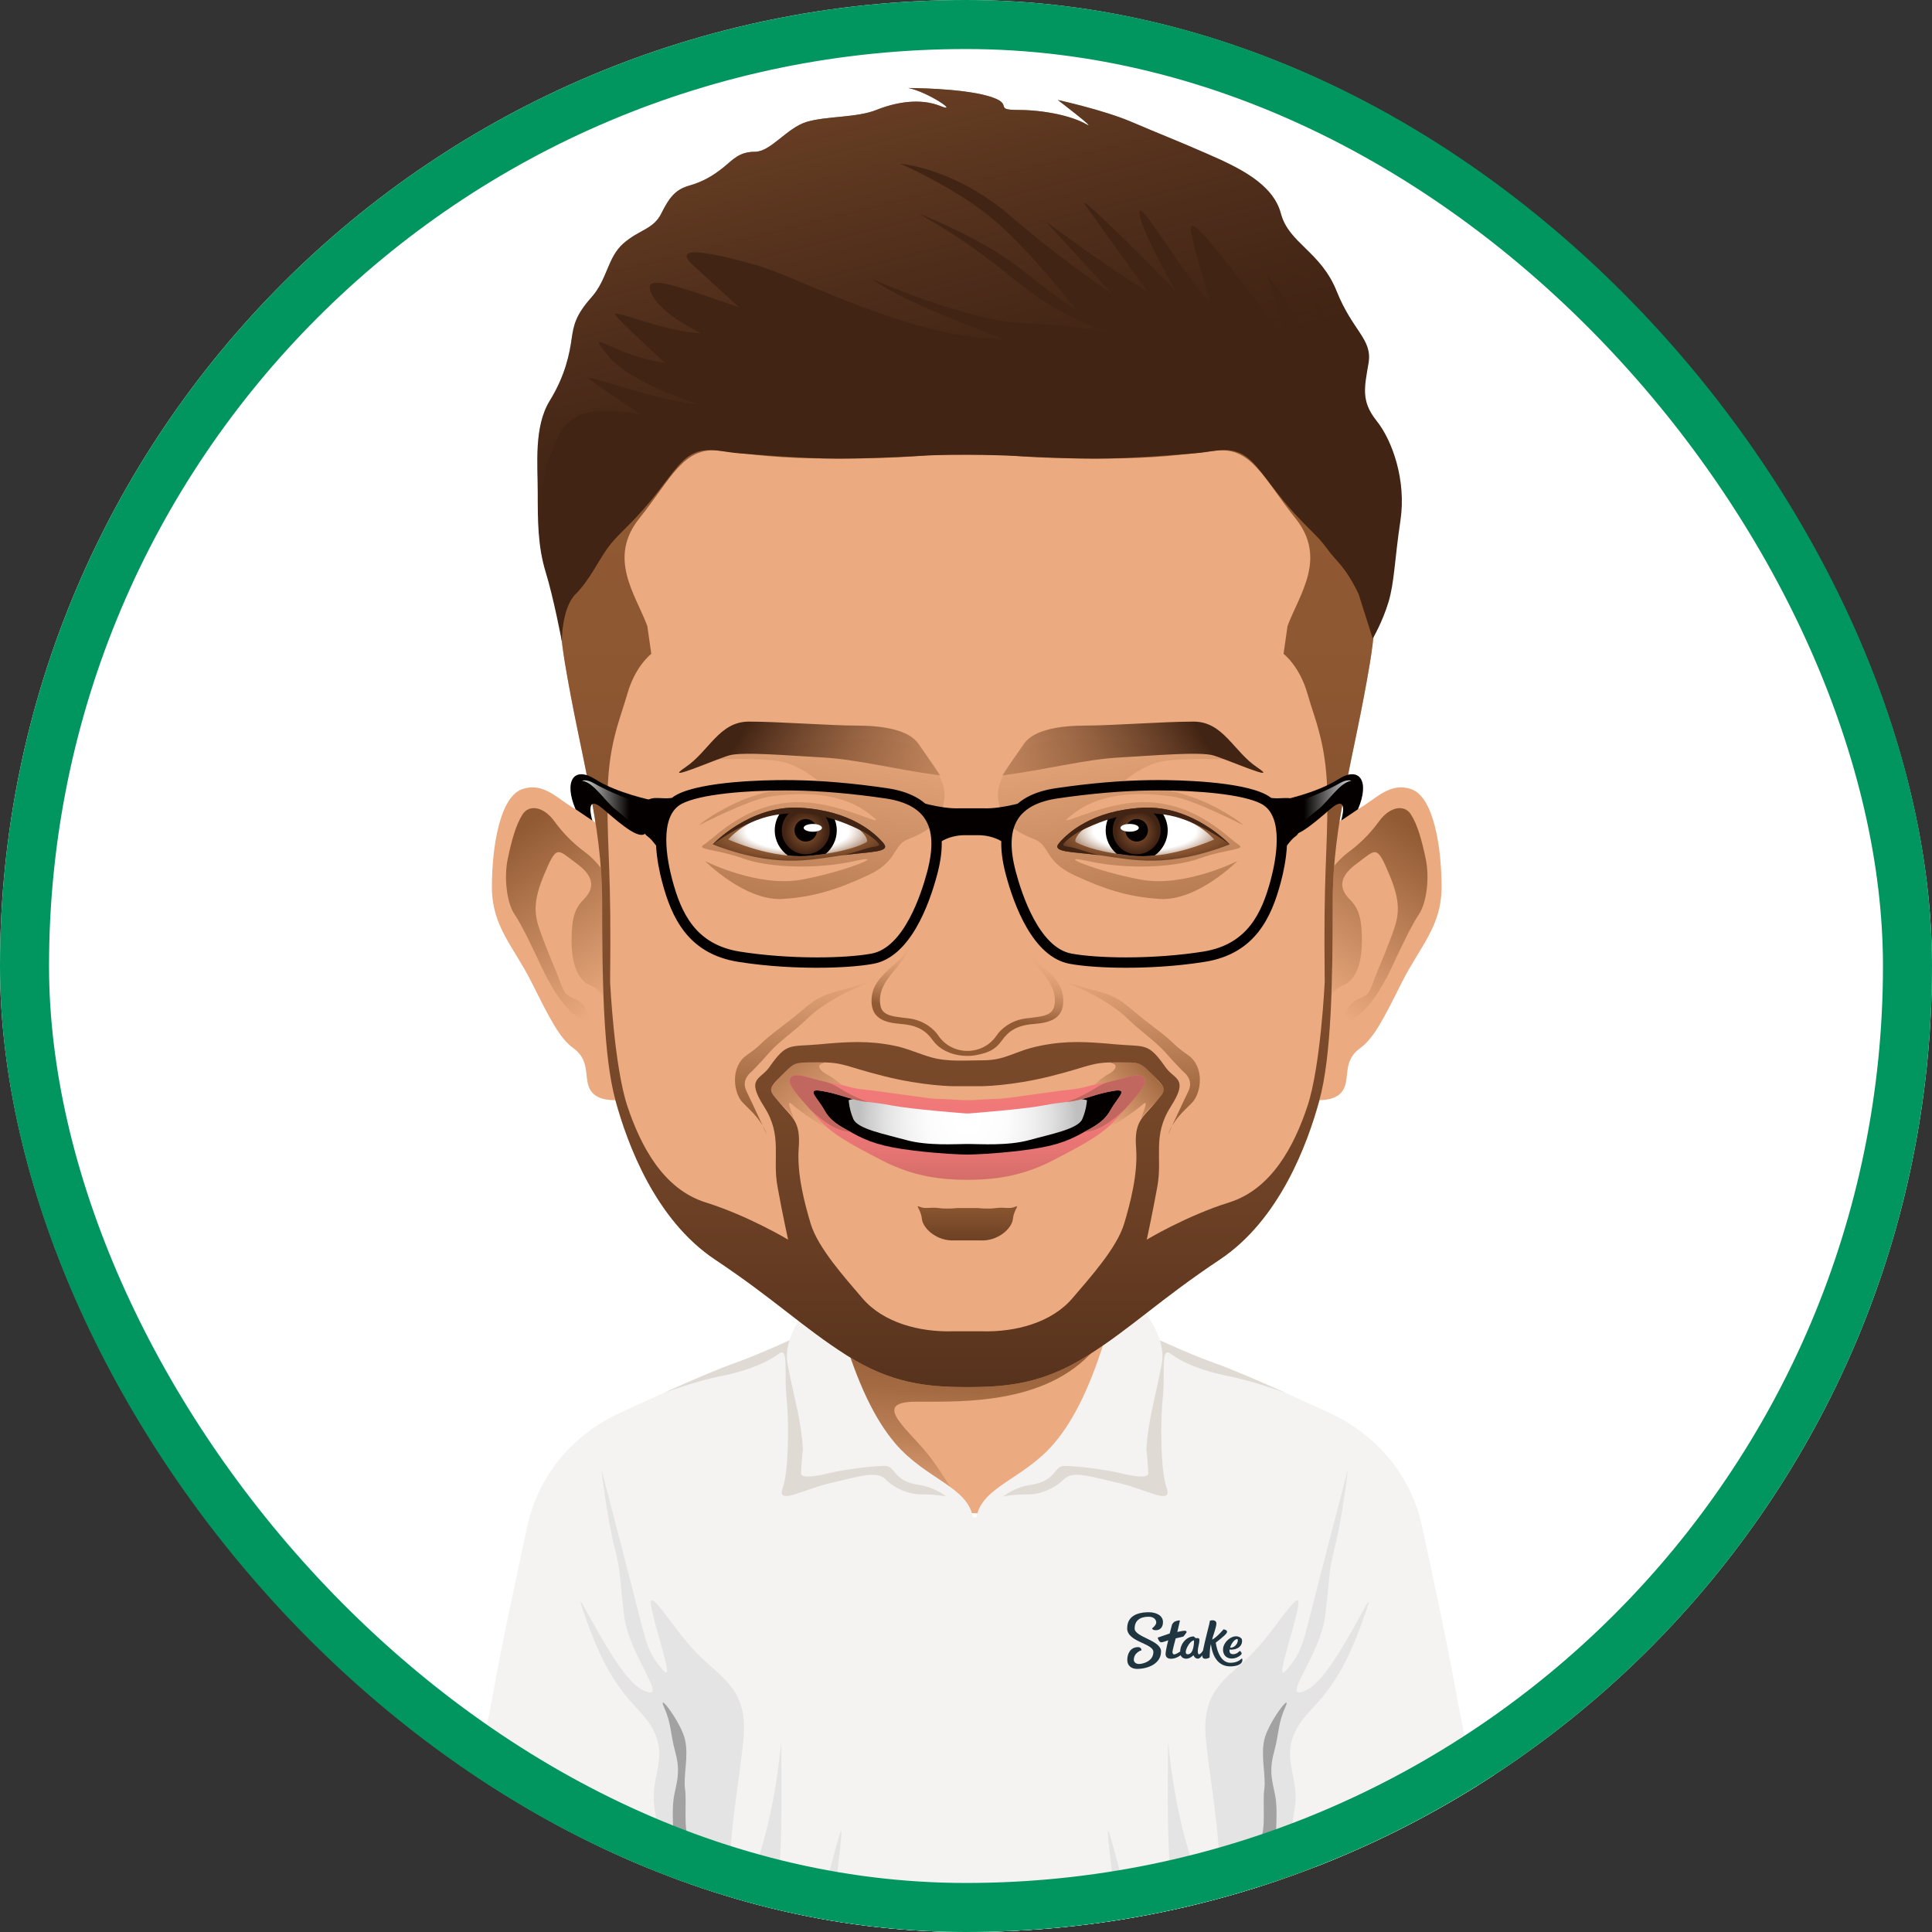 <svg width="235" height="235" viewBox="0 0 235 235" fill="none" xmlns="http://www.w3.org/2000/svg">
<rect x="0" y="0" width="235" height="235" fill="#333333" stroke="none"/>
<g clip-path="url(#clip0_2227_5099)">
<rect width="235" height="235" rx="117.5" fill="white"/>
<g clip-path="url(#clip1_2227_5099)">
<path d="M138.052 496.896C137.988 496.896 137.924 496.892 137.861 496.889C137.814 496.885 132.829 496.488 128.82 496.532H128.609C128.398 496.532 128.195 496.529 127.998 496.521L127.832 496.51C127.825 496.51 127.777 496.51 127.77 496.507C127.758 496.507 127.716 496.503 127.704 496.503C127.587 496.495 127.458 496.488 127.334 496.477C127.317 496.484 127.261 496.473 127.207 496.469C127.091 496.458 126.953 496.44 126.816 496.421C126.799 496.417 126.781 496.417 126.764 496.414C125.554 496.247 124.581 495.883 123.788 495.297C123.78 495.293 123.772 495.286 123.765 495.282C122.762 494.536 122.088 493.453 121.757 492.062C121.749 492.032 121.736 491.969 121.73 491.939C121.673 491.68 121.633 491.45 121.599 491.205L121.571 490.978C121.547 490.774 121.526 490.552 121.511 490.318L121.495 490.058C121.485 489.821 121.48 489.598 121.478 489.364L121.475 489.094C121.476 488.767 121.483 488.441 121.497 488.092C121.558 486.534 121.42 485.506 121.274 484.422C121.017 482.523 120.752 480.553 121.668 476.55C121.981 475.184 122.311 473.997 122.678 472.921C122.682 472.91 122.685 472.902 122.687 472.891C122.69 472.888 122.692 472.88 122.694 472.873L122.724 472.791C122.797 472.583 122.858 472.413 122.919 472.249L123.01 472.012C123.05 471.904 123.099 471.778 123.146 471.66L123.226 471.463C123.289 471.311 123.345 471.177 123.401 471.047L123.872 469.997C124.001 469.715 124.126 469.441 124.247 469.163L126.464 470.031L124.274 469.1C124.32 468.992 124.362 468.888 124.404 468.788L124.44 468.699C124.49 468.573 124.538 468.443 124.586 468.313C123.167 466.669 123.235 463.62 123.337 459.086C123.386 456.878 123.448 454.125 123.411 450.719C123.344 444.316 123.066 437.953 122.772 431.215C122.453 423.924 122.124 416.382 122.037 408.167C121.971 401.816 122.078 397.879 122.164 394.714C122.291 390.092 122.367 387.301 121.76 381.083C121.278 376.143 120.687 371.794 120.061 367.19C119.586 363.687 119.068 359.875 118.533 355.338C117.998 359.875 117.48 363.686 117.004 367.189C116.378 371.793 115.788 376.142 115.305 381.083C114.698 387.298 114.775 390.088 114.901 394.711C114.988 397.875 115.096 401.812 115.028 408.167C114.941 416.385 114.612 423.928 114.294 431.226C114 437.956 113.722 444.316 113.654 450.716C113.618 454.125 113.68 456.875 113.729 459.082C113.83 463.62 113.899 466.669 112.479 468.313C112.526 468.447 112.574 468.569 112.621 468.691L112.98 469.53C112.984 469.537 112.987 469.545 112.991 469.552L113.634 470.977C113.698 471.125 113.768 471.289 113.837 471.459L113.905 471.63C113.96 471.763 114.012 471.897 114.065 472.034L114.141 472.238C114.204 472.405 114.266 472.576 114.328 472.754L114.37 472.873C114.743 473.96 115.078 475.158 115.396 476.55C116.313 480.553 116.047 482.519 115.791 484.422C115.646 485.506 115.508 486.534 115.569 488.092C115.583 488.444 115.588 488.778 115.59 489.097L115.589 489.275C115.587 489.583 115.58 489.828 115.57 490.062L115.559 490.247C115.54 490.544 115.518 490.785 115.49 491.019L115.469 491.182C115.429 491.483 115.378 491.757 115.319 492.017C114.982 493.446 114.304 494.533 113.298 495.282C112.401 495.95 111.266 496.34 109.829 496.469C109.802 496.473 109.73 496.481 109.704 496.481L109.761 496.477C109.597 496.488 109.473 496.499 109.348 496.503L109.297 496.507L109.082 494.136L109.233 496.51L109.072 496.521C108.87 496.529 108.667 496.532 108.456 496.532H108.241C108.041 496.529 107.836 496.529 107.63 496.529C103.749 496.529 99.248 496.885 99.203 496.889C99.13 496.892 99.06 496.896 98.987 496.896L91.919 496.796L91.95 494.414L91.832 496.792L91.236 496.755C91.108 496.748 90.987 496.737 90.865 496.725C90.857 496.725 90.85 496.725 90.842 496.722C90.823 496.722 90.801 496.718 90.787 496.718L90.516 496.688C90.346 496.666 90.228 496.651 90.115 496.633C90.029 496.622 89.936 496.607 89.845 496.588C89.733 496.57 89.604 496.544 89.478 496.514C89.36 496.488 89.234 496.458 89.112 496.425C89.007 496.399 88.905 496.369 88.805 496.34C88.705 496.306 88.608 496.273 88.513 496.239C88.437 496.213 88.349 496.176 88.261 496.139C88.094 496.072 87.949 496.006 87.809 495.935C87.798 495.931 87.788 495.928 87.778 495.92C87.772 495.917 87.766 495.917 87.76 495.913C87.752 495.909 87.745 495.902 87.736 495.898C87.649 495.854 87.589 495.824 87.532 495.79C87.419 495.727 87.324 495.668 87.23 495.609C87.165 495.568 87.086 495.516 87.008 495.46C86.078 494.811 85.311 493.928 84.513 492.603C84.361 492.347 84.227 492.11 84.102 491.876L84.01 491.698C83.899 491.483 83.814 491.309 83.738 491.138C83.702 491.06 83.667 490.982 83.635 490.904C83.553 490.711 83.479 490.515 83.414 490.322C83.398 490.277 83.379 490.221 83.362 490.17C83.275 489.891 83.209 489.628 83.161 489.368C83.158 489.346 83.154 489.324 83.15 489.301C83.108 489.053 83.084 488.812 83.073 488.559C83.072 488.53 83.071 488.444 83.07 488.415C83.068 488.162 83.08 487.929 83.106 487.699C83.111 487.65 83.117 487.602 83.124 487.554C83.37 485.803 84.429 484.337 85.683 482.742C86.838 481.273 86.884 480.787 86.983 479.718C87.044 479.058 87.12 478.238 87.402 477.158C88.106 474.464 88.146 474.227 87.581 472.921C87.059 471.715 86.973 470.632 87.081 469.738C85.957 468.484 85.686 466.447 85.405 464.336C85.343 463.868 85.276 463.36 85.196 462.807C84.585 458.537 82.726 445.54 80.947 425.628C79.775 412.508 80.153 405.003 80.518 397.742C80.673 394.666 80.833 391.483 80.871 387.914C80.938 381.502 80.218 373.913 79.582 367.218C79.025 361.347 78.585 356.709 78.765 353.987C79.017 350.176 78.811 347.651 77.957 341.42C77.777 341.204 77.633 341.005 77.511 340.837C77.256 340.484 77.256 340.484 77.052 340.407C75.213 339.719 73.996 337.974 73.368 336.833C72.464 336.346 71.54 335.491 70.978 334.18C70.95 334.113 70.922 334.051 70.897 333.997C70.887 333.994 70.876 333.992 70.867 333.99C67.819 333.347 67.098 330.629 66.463 328.231C66.309 327.653 66.151 327.057 65.958 326.44C64.757 322.594 64.56 320.287 65.001 315.221C65.377 310.887 65.067 309.037 64.319 304.568L64.166 303.656C63.349 298.755 62.747 294.74 61.852 284.002C61.019 273.995 60.953 267.761 61.561 256.207C62.123 245.535 62.127 237.258 61.572 232.27C61.2 228.923 61.065 226.743 61.015 225.582C60.888 225.554 60.763 225.527 60.639 225.499C57.867 224.887 55.474 224.358 54.437 222.469C54.076 221.813 53.753 220.741 54.257 219.354C55.085 217.077 56.463 212.118 57.62 205.64C58.659 199.819 60.086 193.18 61.344 187.322L61.799 185.205C63.27 178.342 67.887 172.677 74.47 169.66C76.3 168.821 78.08 168.008 79.761 167.252L81.054 166.673C81.885 166.304 82.648 165.968 83.379 165.652L84.667 165.101C85.002 164.96 85.325 164.825 85.637 164.697C85.979 164.556 86.284 164.432 86.583 164.313L86.836 164.213C87.055 164.127 87.269 164.043 87.479 163.963L87.721 163.87C88.01 163.761 88.281 163.66 88.538 163.569C90.456 162.884 92.647 161.937 94.057 161.306C91.749 159.518 89.126 157.502 85.655 155.187C78.713 150.56 74.98 142.494 73.012 136.011C70.235 135.392 69.386 133.384 69.13 132.104C69.058 131.74 69.021 131.394 68.986 131.061C68.876 130.028 68.808 129.756 68.384 129.454C66.207 127.898 64.908 125.301 62.55 120.586C61.968 119.422 61.335 118.384 60.724 117.38C59.115 114.74 57.451 112.011 57.451 107.886C57.451 104.212 57.958 95.481 62.654 93.773C63.356 93.518 64.07 93.389 64.775 93.389C65.745 93.389 66.608 93.629 67.383 93.976C67.471 93.775 67.574 93.582 67.694 93.401C67.937 93.032 68.237 92.72 68.58 92.472C68.515 92.155 68.449 91.836 68.382 91.515C67.708 88.264 67.011 84.903 66.37 81.053C66.232 80.226 66.106 79.343 65.996 78.424C65.938 78.124 64.995 73.203 64.1 70.295C63.716 69.047 63.447 67.732 63.276 66.274C63.273 66.255 63.271 66.237 63.269 66.219C63.265 66.188 63.259 66.122 63.257 66.091C63.209 65.674 63.169 65.201 63.136 64.727L63.116 64.368C63.094 63.984 63.076 63.603 63.064 63.219L63.052 62.816C63.042 62.434 63.036 62.051 63.033 61.667L63.029 61.322C63.027 60.853 63.026 60.38 63.026 59.901C63.026 59.372 63.013 58.812 63.001 58.232C62.928 54.897 62.838 50.747 64.833 47.505C66.432 44.906 66.911 42.709 67.169 40.903C67.464 38.839 67.852 37.176 70.171 34.569C70.833 33.824 71.201 32.947 71.627 31.932C72.192 30.588 72.831 29.065 74.259 27.815C75.228 26.968 76.131 26.468 76.857 26.068C77.825 25.533 78.075 25.361 78.302 24.907C79.294 22.923 80.413 21.077 83.17 20.29C84.383 19.943 85.335 19.435 86.457 18.538C86.642 18.39 86.815 18.241 86.982 18.097C87.974 17.245 89.334 16.078 91.822 16.078C92.099 16.014 92.942 15.342 93.5 14.898C94.607 14.016 95.862 13.016 97.438 12.543C98.75 12.15 100.238 12.004 101.676 11.863C103.164 11.717 104.702 11.566 105.721 11.159C106.52 10.839 107.325 10.581 108.122 10.39C108.279 9.211 109.285 8.322 110.482 8.322C110.753 8.322 117.159 8.334 120.831 9.383C122.231 9.783 123.153 10.281 123.735 10.988C123.76 10.988 123.786 10.988 123.812 10.988C124.705 10.988 125.614 11.04 126.508 11.136C126.981 10.138 128.082 9.595 129.164 9.83C129.401 9.881 135.003 11.108 138.564 12.634C140.01 13.254 141.19 13.741 142.371 14.227C143.936 14.873 145.555 15.541 147.79 16.519C151.592 18.183 156.798 20.461 158.103 25.358C158.393 26.447 159.128 27.204 160.402 28.447C161.835 29.848 163.619 31.591 164.798 34.539C165.525 36.355 166.324 37.55 167.028 38.606C168.12 40.239 169.249 41.929 168.814 44.539L168.703 45.193C168.294 47.567 168.171 48.284 169.294 49.688C169.436 49.865 169.578 50.056 169.718 50.255C169.754 50.305 169.796 50.369 169.838 50.432C169.84 50.435 169.872 50.483 169.874 50.486C169.963 50.619 170.041 50.736 170.118 50.859C170.162 50.929 170.212 51.013 170.262 51.098C170.359 51.259 170.427 51.376 170.494 51.496C170.555 51.605 170.615 51.715 170.674 51.827C170.733 51.939 170.79 52.051 170.848 52.166C170.911 52.293 170.968 52.411 171.025 52.53C171.07 52.626 171.115 52.726 171.16 52.826C171.162 52.829 171.185 52.883 171.187 52.886C171.254 53.037 171.303 53.149 171.352 53.264L171.528 53.707C171.572 53.818 171.616 53.93 171.658 54.044L171.744 54.292C171.862 54.627 171.97 54.963 172.071 55.306L172.157 55.596C172.198 55.744 172.237 55.901 172.276 56.057L172.369 56.436C172.409 56.61 172.445 56.78 172.481 56.951C172.507 57.082 172.531 57.196 172.552 57.311C172.584 57.484 172.614 57.659 172.643 57.836C172.662 57.964 172.68 58.082 172.697 58.2C172.722 58.374 172.746 58.559 172.767 58.748L172.802 59.086C172.82 59.288 172.839 59.479 172.852 59.673L172.866 59.949C172.931 61.232 172.875 62.471 172.7 63.645C172.421 65.499 172.253 67.021 172.104 68.363C171.865 70.525 171.675 72.232 171.171 73.913C170.615 75.766 169.839 77.372 169.371 78.255C169.259 79.211 169.127 80.15 168.977 81.051C168.334 84.904 167.637 88.267 166.962 91.519C166.889 91.873 166.816 92.225 166.744 92.574C167.03 92.802 167.283 93.079 167.493 93.398C167.612 93.579 167.717 93.77 167.804 93.971C168.577 93.625 169.437 93.387 170.404 93.387C171.109 93.387 171.823 93.517 172.525 93.772C177.221 95.479 177.727 104.21 177.727 107.884C177.727 112.01 176.063 114.739 174.454 117.378C173.843 118.383 173.21 119.42 172.629 120.582C170.271 125.299 168.972 127.897 166.794 129.452C166.371 129.754 166.303 130.025 166.193 131.057C166.157 131.392 166.121 131.738 166.048 132.102C165.799 133.346 164.984 135.301 162.346 135.964C160.381 142.455 156.647 150.546 149.69 155.185C146.826 157.094 144.54 158.802 142.531 160.344C142.691 160.65 142.836 160.957 142.965 161.265C144.37 161.896 146.611 162.866 148.569 163.565C148.826 163.657 149.1 163.759 149.379 163.865L149.624 163.958C149.839 164.041 150.058 164.126 150.282 164.215L150.512 164.305C151.128 164.552 151.777 164.819 152.459 165.107L152.643 165.185C152.956 165.318 153.28 165.456 153.612 165.599L153.697 165.635C156.381 166.795 159.458 168.199 162.639 169.657C169.221 172.675 173.838 178.34 175.307 185.202L175.758 187.302C177.018 193.165 178.448 199.811 179.487 205.637C180.646 212.12 182.024 217.077 182.851 219.351C183.355 220.738 183.032 221.81 182.672 222.466C181.633 224.355 179.24 224.884 176.469 225.495C176.344 225.523 176.219 225.551 176.092 225.579C176.043 226.739 175.906 228.919 175.535 232.266C174.979 237.248 174.983 245.525 175.546 256.203C176.154 267.759 176.088 273.994 175.254 283.999C174.362 294.728 173.759 298.746 172.941 303.652L172.788 304.567C172.039 309.036 171.73 310.884 172.106 315.218C172.547 320.284 172.35 322.591 171.147 326.437C170.955 327.054 170.796 327.651 170.643 328.229C170.008 330.625 169.287 333.343 166.233 333.988C166.224 333.99 166.217 333.992 166.208 333.994C166.183 334.049 166.155 334.11 166.127 334.177C165.565 335.488 164.642 336.343 163.738 336.83C163.109 337.971 161.892 339.716 160.052 340.405C159.85 340.481 159.85 340.481 159.594 340.834C159.461 341.019 159.302 341.239 159.097 341.479C158.25 347.667 158.045 350.181 158.297 353.985C158.477 356.708 158.036 361.346 157.479 367.218C156.844 373.912 156.124 381.499 156.192 387.914C156.229 391.479 156.39 394.662 156.545 397.734C156.91 404.995 157.287 412.505 156.116 425.624C154.335 445.555 152.476 458.537 151.866 462.803C151.786 463.36 151.719 463.868 151.656 464.336C151.376 466.447 151.105 468.484 149.981 469.734C150.09 470.632 150.004 471.711 149.483 472.917C148.917 474.227 148.957 474.461 149.661 477.154C149.943 478.234 150.02 479.058 150.08 479.718C150.178 480.783 150.224 481.273 151.379 482.738C151.967 483.488 152.378 484.051 152.712 484.563C153.416 485.647 153.806 486.6 153.94 487.565C153.944 487.595 153.953 487.665 153.955 487.695C153.982 487.921 153.994 488.162 153.992 488.4L153.989 488.556C153.978 488.812 153.953 489.053 153.912 489.294C153.912 489.298 153.911 489.298 153.911 489.301C153.907 489.324 153.903 489.35 153.899 489.372C153.851 489.632 153.783 489.902 153.698 490.173C153.687 490.207 153.667 490.266 153.646 490.325C153.581 490.515 153.508 490.708 153.424 490.908L153.328 491.127C153.246 491.309 153.162 491.483 153.07 491.657C153.03 491.739 152.995 491.809 152.958 491.876C152.834 492.11 152.701 492.347 152.549 492.6C152.536 492.622 152.494 492.685 152.48 492.707C152.019 493.464 151.56 494.073 151.079 494.574C151.06 494.596 151.04 494.618 151.019 494.637C150.714 494.948 150.391 495.223 150.06 495.457C149.981 495.508 149.902 495.564 149.824 495.612C149.741 495.668 149.643 495.724 149.545 495.783C149.489 495.813 149.414 495.854 149.339 495.891C149.311 495.905 149.283 495.92 149.255 495.935C149.25 495.935 149.244 495.939 149.239 495.943C149.105 496.009 148.968 496.072 148.828 496.128C148.808 496.135 148.76 496.154 148.739 496.165C148.689 496.184 148.617 496.213 148.545 496.239C148.445 496.276 148.357 496.306 148.267 496.332C148.156 496.369 148.062 496.395 147.969 496.421C147.826 496.458 147.703 496.488 147.575 496.518C147.446 496.544 147.322 496.57 147.193 496.592C147.127 496.607 147.032 496.622 146.936 496.633C146.834 496.651 146.716 496.666 146.597 496.681L146.375 496.707C146.36 496.711 146.294 496.714 146.277 496.718C146.27 496.718 146.212 496.722 146.196 496.725C146.075 496.737 145.953 496.748 145.826 496.755L142.703 496.844L138.075 496.896C138.068 496.896 138.06 496.896 138.052 496.896ZM72.999 99.54L73.196 99.899C73.541 99.71 73.78 99.457 73.938 99.211L73.079 99.459L72.999 99.54Z" fill="white"/>
<path d="M100.435 159.289C100.435 159.289 98.156 174.863 109.171 181.32C120.187 187.778 138.299 183.678 135.761 160.808C133.223 137.939 100.435 159.289 100.435 159.289Z" fill="#EBAA7F"/>
<path d="M110.592 182.068C110.918 182.224 111.248 182.375 111.583 182.513C111.652 182.542 111.721 182.568 111.79 182.596C112.161 182.744 112.535 182.884 112.914 183.011C112.948 183.022 112.982 183.033 113.016 183.045C113.44 183.184 113.869 183.311 114.302 183.424C115.651 182.949 116.48 182.544 116.48 182.544C116.48 182.544 115.819 180.941 113.35 177.523C110.882 174.104 105.563 170.496 111.451 170.496C117.339 170.496 127.974 170.875 133.672 163.468C137.233 158.838 126.695 153.095 116.067 151.805C108.464 154.234 101.385 158.683 100.524 159.233C100.513 159.24 100.508 159.243 100.499 159.249C100.461 159.274 100.436 159.289 100.436 159.289C100.436 159.289 98.157 174.863 109.172 181.32C109.551 181.543 109.94 181.75 110.334 181.946C110.419 181.989 110.507 182.026 110.592 182.068Z" fill="url(#paint0_linear_2227_5099)"/>
<path d="M63.367 224.568C63.367 224.568 63.367 226.858 63.938 232.009C64.511 237.16 64.511 245.46 63.938 256.334C63.367 267.209 63.367 273.505 64.225 283.807C65.084 294.11 65.656 298.115 66.514 303.266C67.373 308.418 67.802 310.493 67.373 315.43C66.944 320.366 67.159 322.298 68.231 325.732C69.304 329.166 69.304 331.742 72.094 331.742C72.094 331.742 72.524 331.743 73.168 333.244C73.812 334.746 75.1 334.961 75.1 334.961C75.1 334.961 76.173 337.537 77.89 338.18C79.607 338.825 79.177 339.898 81.109 340.971C81.109 340.971 81.968 341.615 83.256 342.688C84.544 343.761 86.475 343.332 85.188 340.542C83.879 337.704 83.475 336.506 83.041 332.171C82.612 327.878 82.612 325.946 82.612 324.445C82.612 322.942 82.612 320.795 82.612 320.795C82.612 320.795 83.471 325.088 83.9 328.094C84.33 331.098 84.758 333.244 86.691 333.03C88.623 332.814 87.12 328.094 87.12 325.947C87.12 323.801 87.549 318.22 84.973 313.928C82.397 309.635 78.749 304.913 77.676 297.615C76.603 290.318 80.037 274.864 80.681 263.918C81.325 252.972 80.251 247.606 80.251 243.957C80.251 240.308 81.539 235.372 81.539 232.582C81.539 229.791 82.397 225.284 78.964 223.352C75.53 221.42 63.867 221.063 63.367 224.568Z" fill="#EBAA7F"/>
<path d="M83.604 342.926C82.955 342.232 82.704 341.04 81.324 338.715C79.284 335.281 78.963 333.565 78.211 331.203C77.46 328.841 77.139 327.34 76.065 326.267C74.992 325.193 75.314 325.73 76.173 329.808C77.031 333.887 77.354 334.423 77.997 335.496C78.641 336.57 79.929 338.286 78.641 337.428C77.354 336.57 76.602 335.388 76.602 335.388C75.314 333.242 75.1 332.383 73.382 329.379C71.665 326.374 70.807 322.725 70.162 318.862C69.519 314.998 69.733 311.564 68.231 307.056C66.729 302.549 67.158 298.257 66.514 288.384C65.87 278.511 65.012 266.062 66.085 254.9C67.158 243.739 66.514 240.52 69.304 236.656C72.094 232.793 74.241 229.574 77.46 229.574C80.68 229.574 80.036 231.076 79.607 234.725C79.177 238.374 78.748 241.164 78.963 246.101C79.177 251.037 78.104 256.189 79.392 262.413C79.88 264.77 79.967 268.39 79.887 271.978C80.239 269.156 80.533 266.417 80.68 263.915C81.324 252.969 80.251 247.603 80.251 243.954C80.251 240.305 81.538 235.369 81.538 232.578C81.538 229.788 82.397 225.281 78.963 223.349C75.529 221.417 63.867 221.061 63.367 224.566C63.367 224.566 63.367 226.855 63.938 232.006C64.511 237.157 64.511 245.457 63.938 256.331C63.367 267.206 63.367 273.502 64.225 283.804C65.084 294.107 65.656 298.113 66.514 303.264C67.373 308.415 67.802 310.491 67.373 315.427C66.944 320.363 67.159 322.295 68.231 325.729C69.304 329.163 69.304 331.74 72.094 331.74C72.094 331.74 72.524 331.74 73.168 333.241C73.812 334.744 75.1 334.958 75.1 334.958C75.1 334.958 76.173 337.534 77.89 338.177C79.607 338.823 79.177 339.895 81.109 340.968C81.109 340.968 81.968 341.612 83.256 342.686C83.368 342.779 83.485 342.857 83.604 342.926Z" fill="#DD9166"/>
<path d="M173.742 224.567C173.742 224.567 173.742 226.855 173.17 232.007C172.596 237.158 172.597 245.458 173.17 256.332C173.742 267.207 173.742 273.503 172.883 283.805C172.026 294.108 171.453 298.114 170.594 303.264C169.736 308.416 169.307 310.491 169.736 315.428C170.166 320.364 169.951 322.296 168.877 325.73C167.804 329.164 167.804 331.74 165.014 331.74C165.014 331.74 164.585 331.74 163.941 333.242C163.297 334.744 162.009 334.959 162.009 334.959C162.009 334.959 160.936 337.535 159.219 338.178C157.501 338.823 157.93 339.896 155.999 340.969C155.999 340.969 155.142 341.613 153.853 342.686C152.565 343.759 150.634 343.329 151.921 340.54C153.209 337.749 153.639 336.462 154.067 332.17C154.497 327.877 154.497 325.944 154.497 324.443C154.497 322.941 154.497 320.793 154.497 320.793C154.497 320.793 153.639 325.086 153.209 328.092C152.78 331.096 152.35 333.242 150.418 333.028C148.487 332.813 149.989 328.092 149.989 325.945C149.989 323.799 149.56 318.219 152.135 313.926C154.711 309.634 158.36 304.911 159.433 297.613C160.506 290.316 157.072 274.862 156.427 263.916C155.784 252.97 156.857 247.604 156.857 243.955C156.857 240.307 155.57 235.37 155.57 232.579C155.57 229.789 154.712 225.282 158.145 223.35C161.579 221.418 173.241 221.061 173.742 224.567Z" fill="#EBAA7F"/>
<path d="M153.503 342.925C154.153 342.231 154.404 341.039 155.783 338.714C157.823 335.28 158.145 333.564 158.896 331.202C159.648 328.841 159.969 327.339 161.043 326.266C162.115 325.192 161.793 325.729 160.934 329.807C160.075 333.886 159.755 334.422 159.111 335.495C158.467 336.569 157.178 338.285 158.467 337.427C159.755 336.569 160.505 335.387 160.505 335.387C161.793 333.241 162.008 332.382 163.725 329.378C165.442 326.373 166.301 322.724 166.944 318.861C167.588 314.997 167.374 311.563 168.876 307.055C170.378 302.548 169.95 298.256 170.593 288.383C171.237 278.51 172.095 266.061 171.023 254.899C169.95 243.738 170.593 240.519 167.804 236.655C165.012 232.792 162.867 229.573 159.648 229.573C156.428 229.573 157.072 231.075 157.501 234.724C157.931 238.373 158.359 241.163 158.145 246.1C157.931 251.036 159.003 256.188 157.715 262.412C157.227 264.769 157.141 268.389 157.22 271.977C156.869 269.155 156.575 266.416 156.428 263.914C155.783 252.967 156.857 247.602 156.857 243.953C156.857 240.304 155.57 235.368 155.57 232.577C155.57 229.787 154.712 225.28 158.145 223.348C161.579 221.416 173.241 221.06 173.742 224.565C173.742 224.565 173.742 226.854 173.17 232.005C172.596 237.156 172.597 245.456 173.17 256.33C173.742 267.205 173.742 273.501 172.883 283.803C172.026 294.106 171.453 298.112 170.594 303.263C169.736 308.414 169.306 310.49 169.736 315.426C170.166 320.362 169.95 322.294 168.877 325.728C167.804 329.162 167.804 331.739 165.013 331.739C165.013 331.739 164.585 331.739 163.941 333.24C163.297 334.743 162.009 334.957 162.009 334.957C162.009 334.957 160.935 337.534 159.219 338.176C157.501 338.821 157.931 339.894 155.998 340.967C155.998 340.967 155.141 341.611 153.853 342.685C153.74 342.778 153.622 342.856 153.503 342.925Z" fill="#DD9166"/>
<path d="M121.399 275.452C123.249 275.683 125.795 274.99 129.727 275.22C133.658 275.451 135.046 273.138 137.359 273.138C139.672 273.138 141.754 271.519 143.604 271.056C145.455 270.593 146.612 270.132 148.925 269.669C151.238 269.207 151.006 267.356 154.013 266.199C157.02 265.043 155.169 261.11 154.707 259.26C154.244 257.41 152.856 254.171 153.781 250.007C154.707 245.844 155.631 240.292 155.401 235.204C155.169 230.115 155.632 227.339 155.632 227.339C160.722 227.571 167.892 225.489 172.286 224.101C176.681 222.713 181.539 222.713 180.614 220.169C179.688 217.624 178.301 212.535 177.143 206.059C175.988 199.582 174.368 192.18 172.98 185.704C171.593 179.227 167.197 174.369 161.646 171.825C156.095 169.281 151.006 166.967 147.768 165.811C144.53 164.654 140.597 162.804 140.597 162.804C140.597 162.804 137.899 170.052 135.895 172.827C133.889 175.603 131.422 175.757 129.109 177.299C126.796 178.841 125.254 179.458 123.558 179.921C121.861 180.383 119.24 183.622 119.24 183.622L118.774 185.125C118.774 185.125 118.369 185.299 118.311 185.01C118.254 184.721 117.868 183.622 117.868 183.622C117.868 183.622 115.247 180.383 113.551 179.921C111.854 179.458 110.312 178.841 107.999 177.299C105.687 175.758 103.219 175.603 101.215 172.827C99.21 170.051 96.511 162.804 96.511 162.804C96.511 162.804 92.579 164.654 89.34 165.811C86.103 166.967 81.014 169.281 75.463 171.825C69.911 174.369 65.516 179.227 64.128 185.704C62.74 192.18 61.121 199.582 59.964 206.059C58.808 212.535 57.42 217.624 56.495 220.169C55.569 222.713 60.427 222.713 64.822 224.101C69.217 225.489 76.388 227.571 81.476 227.339C81.476 227.339 81.939 230.115 81.707 235.204C81.476 240.292 82.401 245.844 83.326 250.007C84.251 254.171 82.864 257.41 82.401 259.26C81.939 261.11 80.089 265.043 83.096 266.199C86.103 267.356 85.871 269.207 88.184 269.669C90.497 270.132 91.654 270.593 93.504 271.056C95.354 271.519 97.436 273.138 99.749 273.138C102.063 273.138 103.45 274.989 107.383 274.758C111.315 274.526 113.859 275.683 115.71 275.452C115.71 275.452 117.406 275.682 118.332 275.529C119.256 275.374 121.399 275.452 121.399 275.452Z" fill="#F4F3F2"/>
<path opacity="0.5" d="M157.484 220.015C158.1 216.314 155.941 214.155 157.484 210.763C159.025 207.37 162.11 207.061 165.501 197.809C168.894 188.557 162.727 203.669 159.025 205.519C155.324 207.37 160.567 201.51 161.185 196.576C161.8 191.641 161.493 191.641 162.418 187.94C163.343 184.239 163.96 178.688 163.96 178.688C163.96 178.688 160.259 192.875 159.334 196.576C158.409 200.277 158.101 201.202 156.559 203.053C155.016 204.903 156.867 199.969 157.791 195.959C158.717 191.95 155.324 198.118 152.24 201.202C149.157 204.287 146.072 205.52 146.689 211.688C147.307 217.857 148.849 224.642 148.231 232.352C147.615 240.062 146.998 232.969 144.53 224.95C142.062 216.93 142.063 208.604 142.063 213.538C142.063 218.473 141.754 229.267 143.605 236.978C145.456 244.688 147.615 251.164 147.923 255.174C148.232 259.183 148.85 259.8 150.082 262.576C151.316 265.352 147.615 262.885 144.839 259.492C142.063 256.099 139.905 252.089 139.905 246.847C139.905 241.605 140.213 239.754 138.361 234.51C136.512 229.267 135.895 226.184 134.97 223.099C134.044 220.015 136.512 235.744 136.82 242.837C137.129 249.931 138.361 254.248 141.447 258.875C144.53 263.501 151.315 265.661 146.689 264.735C142.063 263.81 140.83 265.044 141.138 267.203C141.447 269.362 142.681 272.446 138.361 270.594C134.044 268.744 131.885 269.362 132.194 272.137C132.503 274.913 131.269 273.679 128.802 273.679C126.335 273.679 123.404 275.067 123.404 275.067L120.118 275.433C120.811 275.432 121.4 275.452 121.4 275.452C123.251 275.684 125.796 274.991 129.728 275.221C133.66 275.452 135.048 273.139 137.36 273.139C139.673 273.139 141.755 271.52 143.605 271.057C145.456 270.594 146.613 270.132 148.926 269.67C151.239 269.207 151.007 267.356 154.014 266.2C157.022 265.044 155.171 261.111 154.709 259.261C154.246 257.411 152.858 254.172 153.783 250.008C154.709 245.845 155.633 240.293 155.402 235.205C155.171 230.116 155.633 227.34 155.633 227.34C158.723 227.48 162.578 226.768 166.116 225.876H159.334C156.559 225.875 156.867 223.716 157.484 220.015ZM104.914 272.137C105.223 269.361 103.064 268.744 98.746 270.594C94.428 272.445 95.662 269.361 95.97 267.202C96.279 265.044 95.045 263.81 90.419 264.734C85.792 265.661 92.577 263.501 95.662 258.875C98.746 254.248 99.979 249.931 100.289 242.837C100.597 235.744 103.064 220.014 102.138 223.099C101.213 226.183 100.596 229.267 98.746 234.51C96.895 239.753 97.204 241.603 97.204 246.847C97.204 252.09 95.045 256.099 92.269 259.491C89.493 262.883 85.793 265.352 87.026 262.575C88.26 259.8 88.877 259.183 89.185 255.173C89.494 251.164 91.652 244.688 93.503 236.977C95.353 229.267 95.044 218.473 95.044 213.537C95.044 208.603 95.044 216.93 92.577 224.949C90.109 232.968 89.492 240.061 88.876 232.351C88.259 224.641 89.801 217.855 90.418 211.688C91.035 205.519 87.951 204.285 84.867 201.202C81.783 198.118 78.391 191.95 79.316 195.959C80.241 199.968 82.091 204.903 80.549 203.052C79.007 201.202 78.698 200.277 77.773 196.576C76.848 192.874 73.147 178.688 73.147 178.688C73.147 178.688 73.764 184.239 74.689 187.94C75.615 191.64 75.306 191.64 75.922 196.575C76.539 201.51 81.783 207.37 78.082 205.519C74.38 203.668 68.212 188.555 71.605 197.809C74.997 207.061 78.082 207.369 79.623 210.762C81.165 214.154 79.007 216.313 79.623 220.014C80.24 223.715 80.549 225.875 77.773 225.875H70.992C74.529 226.767 78.384 227.48 81.474 227.339C81.474 227.339 81.937 230.115 81.705 235.204C81.474 240.292 82.4 245.843 83.325 250.007C84.25 254.171 82.862 257.41 82.4 259.26C81.937 261.11 80.087 265.043 83.094 266.199C86.101 267.355 85.87 269.206 88.182 269.669C90.495 270.131 91.652 270.593 93.503 271.056C95.353 271.519 97.435 273.138 99.748 273.138C102.061 273.138 103.448 274.989 107.381 274.758C111.313 274.526 113.857 275.683 115.708 275.451C115.708 275.451 116.841 275.605 117.761 275.577L117.867 275.528C117.867 275.528 110.773 273.678 108.306 273.678C105.839 273.679 104.606 274.913 104.914 272.137Z" fill="#D6D6D6"/>
<path opacity="0.7" d="M120.852 182.399C120.769 182.444 120.692 182.491 120.627 182.543C120.462 182.676 120.562 182.607 120.852 182.399ZM147.769 165.811C144.53 164.655 140.597 162.805 140.597 162.805C140.597 162.805 137.899 170.052 135.895 172.828C133.89 175.604 131.423 175.758 129.11 177.3C127.446 178.409 126.183 179.036 124.973 179.475C123.191 180.704 121.519 181.922 120.853 182.4C121.759 181.903 123.687 181.772 125.101 181.772C126.643 181.772 128.339 181.001 129.419 179.922C130.498 178.842 132.656 179.613 136.05 180.384C139.442 181.156 142.681 183.16 141.91 181.001C141.139 178.843 141.139 172.674 141.448 169.899C141.755 167.123 141.139 163.731 142.372 164.656C143.605 165.581 145.765 166.661 149.62 167.432C151.796 167.867 154.463 168.744 156.374 169.426C152.951 167.886 149.942 166.587 147.769 165.811ZM107.999 177.299C105.686 175.758 103.218 175.603 101.214 172.827C99.209 170.051 96.511 162.804 96.511 162.804C96.511 162.804 92.578 164.654 89.34 165.811C87.167 166.587 84.157 167.886 80.736 169.424C82.647 168.742 85.313 167.865 87.489 167.43C91.344 166.659 93.504 165.579 94.737 164.654C95.97 163.728 95.354 167.121 95.662 169.897C95.97 172.672 95.971 178.841 95.199 181C94.429 183.158 97.667 181.154 101.059 180.383C104.452 179.612 106.611 178.84 107.69 179.92C108.77 181 110.466 181.771 112.008 181.771C113.421 181.771 115.35 181.902 116.256 182.398C115.59 181.92 113.918 180.702 112.136 179.473C110.926 179.035 109.662 178.409 107.999 177.299ZM116.256 182.399C116.546 182.607 116.646 182.676 116.48 182.543C116.416 182.491 116.339 182.444 116.256 182.399Z" fill="#D8D1CA"/>
<path opacity="0.8" d="M83.325 217.625C83.094 216.006 83.788 213.693 83.325 211.611C82.863 209.529 79.856 205.597 80.781 207.678C81.706 209.76 81.475 210.686 82.169 213.23C82.863 215.775 82.169 217.162 81.937 218.782C81.706 220.401 81.937 222.946 81.937 224.102C81.937 225.258 81.475 227.34 81.475 227.34C81.475 227.34 81.937 230.116 81.706 235.205C81.475 240.294 82.4 245.845 83.325 250.008C84.25 254.172 82.863 257.411 82.4 259.261C82.184 260.126 81.665 261.445 81.48 262.723C84.019 259.029 83.326 258.333 83.788 254.403C84.25 250.471 82.4 243.762 82.863 241.912C83.325 240.062 83.094 238.443 83.094 236.13C83.094 233.817 83.557 232.198 84.019 229.191C84.482 226.184 84.482 224.795 83.788 223.639C83.094 222.482 83.557 219.244 83.325 217.625Z" fill="#919191"/>
<path d="M118.777 184.548C119.394 180.847 124.483 179.922 128.184 175.604C130.755 172.605 132.809 168.202 134.662 162.03C135.112 160.529 136.427 156.531 134.354 155.555C137.7 157.131 142.128 161.865 141.291 166.043C140.366 170.669 139.672 172.751 139.442 176.221C139.442 176.221 139.673 178.534 139.673 179.228C139.673 179.921 137.36 179.459 136.434 179.228C134.415 178.723 130.883 178.302 129.496 178.302C128.108 178.302 128.57 180.153 125.333 180.616C122.093 181.077 119.781 183.853 118.624 186.167H118.485C117.328 183.854 115.015 181.078 111.777 180.616C108.538 180.153 109.001 178.302 107.613 178.302C106.225 178.302 102.693 178.723 100.674 179.228C99.748 179.459 97.435 179.921 97.435 179.228C97.435 178.533 97.667 176.221 97.667 176.221C97.435 172.75 96.742 170.669 95.817 166.043C94.981 161.865 99.409 157.131 102.755 155.555C100.682 156.531 101.997 160.529 102.447 162.03C104.299 168.202 106.355 172.605 108.925 175.604C112.626 179.921 117.714 180.847 118.332 184.548H118.777Z" fill="#F4F3F2"/>
<path opacity="0.8" d="M153.782 217.625C154.014 216.006 153.321 213.693 153.782 211.611C154.245 209.529 157.252 205.597 156.327 207.678C155.401 209.76 155.632 210.686 154.939 213.23C154.245 215.775 154.939 217.162 155.17 218.782C155.402 220.401 155.17 222.946 155.17 224.102C155.17 225.258 155.632 227.34 155.632 227.34C155.632 227.34 155.17 230.116 155.401 235.205C155.632 240.294 154.708 245.845 153.782 250.008C152.856 254.172 154.244 257.411 154.708 259.261C154.923 260.126 155.443 261.445 155.628 262.723C153.09 259.029 153.782 258.333 153.32 254.403C152.857 250.471 154.708 243.762 154.245 241.912C153.782 240.062 154.014 238.443 154.014 236.13C154.014 233.817 153.551 232.198 153.088 229.191C152.626 226.184 152.626 224.795 153.32 223.639C154.014 222.482 153.551 219.244 153.782 217.625Z" fill="#919191"/>
<path d="M162.502 100.375C162.502 100.375 162.987 99.647 165.168 98.435C167.349 97.224 169.046 95.043 171.712 96.013C174.378 96.981 175.347 103.04 175.347 107.888C175.347 112.735 172.681 115.158 170.499 119.521C168.318 123.883 167.107 126.306 165.41 127.518C163.713 128.73 163.956 130.426 163.713 131.638C163.471 132.85 162.743 133.82 160.321 133.82C157.898 133.819 157.898 105.464 162.502 100.375Z" fill="#EBAA7F"/>
<path d="M163.23 125.579C163.23 125.579 163.714 124.448 165.006 123.64C166.299 122.832 167.914 120.57 169.207 117.824C170.5 115.077 171.63 112.653 172.599 111.199C173.569 109.745 173.893 106.675 173.408 104.413C172.924 102.152 172.438 100.374 171.63 99.082C170.822 97.79 169.046 98.113 167.753 99.889C166.459 101.667 165.168 102.798 163.874 103.767C162.581 104.736 160.158 107.483 160.158 110.391C160.158 113.299 160.321 117.015 160.321 120.893C160.321 124.77 161.451 120.57 163.229 119.923C165.005 119.277 165.653 117.015 165.653 114.43C165.653 111.845 165.328 110.553 164.198 109.421C163.066 108.29 162.581 106.836 165.005 105.059C167.428 103.282 167.43 102.635 169.045 106.513C170.66 110.391 170.015 111.845 169.045 114.43C168.075 117.015 167.752 117.499 167.107 119.277C166.459 121.055 166.298 121.055 165.167 121.54C164.036 122.024 163.391 123.316 163.23 125.579Z" fill="url(#paint1_linear_2227_5099)"/>
<path d="M72.676 100.375C72.676 100.375 72.192 99.647 70.01 98.435C67.829 97.224 66.133 95.043 63.467 96.013C60.801 96.982 59.832 103.04 59.832 107.888C59.832 112.735 62.498 115.158 64.679 119.521C66.86 123.883 68.072 126.306 69.768 127.518C71.465 128.73 71.222 130.426 71.465 131.638C71.707 132.85 72.434 133.82 74.858 133.82C77.281 133.82 77.281 105.464 72.676 100.375Z" fill="#EBAA7F"/>
<path d="M71.95 125.579C71.95 125.579 71.465 124.448 70.172 123.64C68.88 122.832 67.264 120.57 65.972 117.824C64.679 115.077 63.548 112.653 62.579 111.199C61.609 109.745 61.286 106.675 61.771 104.413C62.255 102.152 62.74 100.374 63.548 99.082C64.356 97.79 66.133 98.113 67.426 99.889C68.718 101.667 70.011 102.798 71.303 103.767C72.596 104.736 75.02 107.483 75.02 110.391C75.02 113.299 74.858 117.015 74.858 120.893C74.858 124.77 73.726 120.57 71.95 119.923C70.172 119.277 69.526 117.015 69.526 114.43C69.526 111.845 69.849 110.553 70.98 109.421C72.112 108.29 72.596 106.836 70.173 105.059C67.749 103.282 67.749 102.635 66.133 106.513C64.518 110.391 65.164 111.845 66.133 114.43C67.102 117.015 67.426 117.499 68.072 119.277C68.718 121.055 68.879 121.055 70.011 121.54C71.142 122.024 71.787 123.316 71.95 125.579Z" fill="url(#paint2_linear_2227_5099)"/>
<path d="M117.834 168.718C122.681 168.718 127.043 168.234 132.375 164.841C137.706 161.447 141.099 158.055 148.37 153.207C155.641 148.36 159.033 139.151 160.487 133.82C161.941 128.488 162.105 119.439 162.105 109.744C162.105 100.05 164.689 92.295 166.628 80.663C168.566 69.03 167.273 53.519 158.873 38.009C150.472 22.498 127.853 16.682 127.853 16.682C119.451 13.613 107.494 16.682 107.494 16.682C107.494 16.682 84.874 22.498 76.473 38.009C68.071 53.52 66.778 69.03 68.718 80.663C70.656 92.295 73.242 100.051 73.242 109.744C73.242 119.439 73.404 128.487 74.858 133.82C76.312 139.151 79.705 148.36 86.975 153.207C94.246 158.055 97.639 161.447 102.971 164.841C108.303 168.233 112.665 168.718 117.512 168.718H117.834Z" fill="#EBAA7F"/>
<path d="M133.146 131.941C133.146 131.941 134.072 131.032 134.798 130.669C135.526 130.305 136.131 129.577 135.283 129.335C134.434 129.093 136.417 129.038 137.993 129.275C139.204 129.457 139.282 129.698 140.373 130.911C141.463 132.123 142.068 132.607 141.221 133.455C140.373 134.303 139.403 135.152 138.919 135.878C138.434 136.606 140.009 133.455 139.039 134.303C138.07 135.152 135.405 137.09 133.223 137.938C133.223 137.938 135.647 135.151 136.374 134.06C137.102 132.97 137.343 131.879 135.889 132.243C134.435 132.607 133.146 131.941 133.146 131.941Z" fill="url(#paint3_linear_2227_5099)"/>
<path d="M117.09 141.211C117.09 141.211 112.243 140.969 108.244 140.242C104.246 139.515 100.246 135.879 99.52 134.911C98.793 133.942 97.338 132.851 97.944 132.245C98.55 131.639 100.489 132.366 102.122 132.366C103.756 132.366 108.123 133.336 110.305 133.578C112.486 133.82 116.605 134.184 116.605 134.184H118.643C118.643 134.184 122.762 133.82 124.944 133.578C127.126 133.336 131.493 132.366 133.127 132.366C134.759 132.366 136.698 131.639 137.304 132.245C137.91 132.851 136.455 133.942 135.729 134.911C135.002 135.879 131.003 139.516 127.004 140.242C123.006 140.969 118.16 141.211 118.16 141.211H117.09Z" fill="#040000"/>
<path d="M102.367 131.942C102.367 131.942 101.274 131.033 100.547 130.669C99.82 130.305 99.213 129.578 100.062 129.335C100.91 129.093 98.248 129.033 97.46 129.214C96.243 129.495 96.063 129.699 94.973 130.911C93.882 132.123 93.276 132.607 94.125 133.456C94.973 134.304 95.943 135.152 96.427 135.879C96.912 136.606 95.336 133.456 96.306 134.304C97.276 135.152 99.941 137.09 102.123 137.939C102.123 137.939 99.699 135.151 98.973 134.061C98.245 132.97 98.003 131.88 99.457 132.243C100.91 132.607 102.367 131.942 102.367 131.942Z" fill="url(#paint4_linear_2227_5099)"/>
<path d="M118.803 128.325C120.264 128.033 121.065 127.679 121.872 126.548C122.681 125.417 123.671 124.71 125.771 124.549C127.87 124.388 129.587 123.822 129.305 121.216C129.115 119.468 127.688 118.308 126.234 117.015C124.781 115.723 124.459 114.915 124.459 114.915C124.459 114.915 125.225 116.49 126.679 118.187C127.691 119.366 128.548 120.691 128.254 122.307C128.013 123.64 126.558 123.64 124.74 123.882C122.922 124.124 121.711 125.215 121.227 125.942C119.549 128.459 115.792 128.453 114.118 125.942C113.634 125.215 112.422 124.124 110.605 123.882C108.787 123.64 107.332 123.64 107.09 122.307C106.796 120.691 107.655 119.366 108.666 118.187C110.12 116.49 110.887 114.915 110.887 114.915C110.887 114.915 110.564 115.723 109.11 117.015C107.656 118.308 106.23 119.468 106.04 121.216C105.758 123.822 107.475 124.388 109.575 124.549C111.675 124.71 112.665 125.417 113.472 126.547C114.61 128.141 116.945 128.698 118.803 128.325Z" fill="url(#paint5_linear_2227_5099)"/>
<path d="M106.201 119.279C106.201 119.279 104.909 119.763 101.839 120.57C98.77 121.378 98.447 122.348 95.214 124.771C91.983 127.195 92.953 126.872 90.852 128.326C88.752 129.78 89.237 133.012 90.368 134.143C91.499 135.273 92.63 136.243 93.276 138.02C93.276 138.02 91.337 133.819 90.852 132.85C90.368 131.881 90.53 131.073 91.499 130.265C91.499 130.265 92.469 129.296 93.599 128.003C94.73 126.71 96.83 125.257 98.123 123.964C99.415 122.671 102.001 120.894 106.201 119.279Z" fill="url(#paint6_linear_2227_5099)"/>
<path d="M132.214 133.819C132.214 133.819 132.17 134.91 131.646 136.121C131.123 137.334 127.85 137.939 125.23 138.666C122.611 139.393 119.207 139.15 117.897 139.15H117.549C116.239 139.15 112.835 139.393 110.215 138.666C107.596 137.939 104.323 137.333 103.799 136.121C103.275 134.91 103.231 133.819 103.231 133.819C103.231 133.819 104.454 133.332 107.072 133.575C109.691 133.817 113.183 134.464 117.985 134.464C122.787 134.464 127.763 133.575 128.81 133.413C129.857 133.252 132.214 133.819 132.214 133.819Z" fill="url(#paint7_radial_2227_5099)"/>
<path d="M117.996 143.514C117.888 143.514 117.78 143.51 117.674 143.509C117.565 143.51 117.457 143.514 117.35 143.514H117.996ZM139.16 131.073C138.515 130.266 136.413 131.396 134.313 131.719C132.214 132.043 131.89 132.365 130.274 132.527C127.973 132.758 122.357 133.658 121.387 133.658C120.417 133.658 118.318 133.819 118.318 133.819H117.026C117.026 133.819 114.926 133.658 113.956 133.658C112.987 133.658 107.371 132.758 105.07 132.527C103.455 132.365 103.131 132.043 101.031 131.719C98.931 131.396 96.83 130.266 96.184 131.073C95.538 131.881 97.476 133.658 99.253 135.759C101.031 137.86 103.132 138.99 107.171 141.091C111.081 143.124 114.386 143.488 117.673 143.51C120.959 143.488 124.263 143.124 128.173 141.091C132.214 138.991 134.313 137.86 136.091 135.759C137.869 133.658 139.807 131.881 139.16 131.073ZM135.123 134.951C134.314 136.405 133.344 136.89 131.566 137.859C129.791 138.828 128.173 139.475 124.135 139.96C120.905 140.347 118.505 140.425 117.674 140.44C117.882 140.444 117.996 140.444 117.996 140.444H117.35C117.35 140.444 117.465 140.444 117.674 140.44C116.84 140.425 114.441 140.347 111.211 139.96C107.172 139.475 105.556 138.829 103.779 137.859C102.002 136.89 101.032 136.405 100.224 134.951C99.416 133.497 97.962 132.366 99.902 132.689C101.84 133.012 102.81 133.497 104.264 133.82C105.718 134.142 105.879 133.981 108.464 134.466C111.049 134.951 117.512 135.436 117.512 135.436H117.835C117.835 135.436 124.297 134.951 126.883 134.466C129.468 133.982 129.627 134.142 131.082 133.82C132.536 133.497 133.505 133.012 135.445 132.689C137.383 132.366 135.93 133.497 135.123 134.951Z" fill="url(#paint8_linear_2227_5099)"/>
<path d="M116.151 150.875C113.971 151.02 112.25 149.418 112.135 148.254C112.02 147.089 111.217 146.507 111.906 146.797C112.594 147.088 113.168 146.797 114.2 146.943C115.233 147.089 116.38 146.943 116.38 146.943H118.964C118.964 146.943 120.113 147.089 121.145 146.943C122.176 146.797 122.751 147.088 123.44 146.797C124.127 146.507 123.326 147.089 123.209 148.254C123.095 149.418 121.374 151.02 119.194 150.875H116.151Z" fill="url(#paint9_linear_2227_5099)"/>
<path d="M158.872 38.009C150.472 22.498 127.852 16.682 127.852 16.682C119.45 13.613 107.493 16.682 107.493 16.682C107.493 16.682 84.874 22.498 76.472 38.009C68.07 53.52 66.778 69.03 68.717 80.663C70.656 92.295 73.241 100.051 73.241 109.744C73.241 119.439 73.403 128.487 74.857 133.82C76.311 139.151 79.704 148.36 86.975 153.207C94.245 158.055 97.638 161.447 102.97 164.841C108.302 168.233 112.664 168.718 117.511 168.718H117.834C122.681 168.718 127.043 168.234 132.375 164.841C137.706 161.447 141.099 158.055 148.37 153.207C155.64 148.36 159.033 139.151 160.487 133.82C161.941 128.488 162.104 119.439 162.104 109.744C162.104 100.05 164.689 92.295 166.628 80.663C168.566 69.03 167.273 53.52 158.872 38.009ZM136.737 148.845C135.843 151.827 132.479 155.517 130.466 157.89C127.899 160.918 123.456 162.035 119.53 161.933H115.814C111.89 162.035 107.446 160.918 104.878 157.89C102.867 155.517 99.502 151.827 98.607 148.845C97.88 146.422 96.911 142.787 97.153 139.636C97.395 136.485 96.427 136.001 94.972 134.304C93.518 132.607 93.275 132.607 94.972 130.911C96.668 129.214 96.426 129.214 99.576 129.214C102.727 129.214 102.727 129.698 107.574 130.911C112.421 132.122 116.056 132.122 116.056 132.122H119.286C119.286 132.122 122.922 132.122 127.769 130.911C132.616 129.699 132.616 129.214 135.767 129.214C138.918 129.214 138.675 129.214 140.372 130.911C142.068 132.607 141.825 132.607 140.372 134.304C138.918 136 137.948 136.485 138.19 139.636C138.433 142.787 137.464 146.422 136.737 148.845ZM161.133 119.44C161.133 119.44 160.648 129.699 159.033 134.547C157.418 139.394 154.671 144.645 149.5 146.261C144.33 147.876 139.485 150.784 139.485 150.784C139.485 150.784 140.13 147.876 140.775 144.322C141.423 140.767 140.13 138.182 142.393 134.628C144.653 131.073 142.877 131.396 141.745 129.78C139.632 126.763 139.324 127.357 135.767 127.034C132.214 126.71 129.79 126.549 126.558 127.195C123.326 127.841 122.438 128.972 119.53 128.972C117.476 128.972 115.339 129.18 113.334 128.628C111.794 128.202 110.365 127.511 108.786 127.195C105.554 126.549 103.131 126.71 99.577 127.034C96.022 127.357 95.713 126.762 93.599 129.78C92.468 131.396 90.691 131.073 92.954 134.628C95.216 138.182 93.923 140.767 94.569 144.322C95.215 147.876 95.862 150.784 95.862 150.784C95.862 150.784 91.015 147.876 85.844 146.261C80.674 144.645 77.927 139.394 76.312 134.547C74.696 129.699 74.211 119.44 74.211 119.44C74.373 105.949 73.888 104.253 73.888 97.467C73.888 90.681 75.342 87.773 76.312 84.38C77.281 80.987 79.22 79.533 79.22 79.533L78.735 76.14C77.281 72.262 73.888 67.9 77.766 63.053C81.644 58.206 83.098 54.328 87.46 54.813C91.823 55.298 94.246 55.782 102.002 55.782C109.756 55.782 113.634 55.298 113.634 55.298H121.712C121.712 55.298 125.59 55.782 133.344 55.782C141.1 55.782 143.523 55.298 147.885 54.813C152.248 54.329 153.703 58.206 157.58 63.053C161.458 67.9 158.065 72.263 156.611 76.14L156.126 79.533C156.126 79.533 158.065 80.987 159.034 84.38C160.004 87.773 161.458 90.681 161.458 97.467C161.458 104.253 160.972 105.949 161.133 119.44Z" fill="url(#paint10_linear_2227_5099)"/>
<path d="M100.58 131.631C100.037 131.52 99.505 131.378 99.001 131.233C98.705 131.164 98.388 131.078 98.042 130.968C97.184 130.75 96.505 130.673 96.184 131.073C95.618 131.781 97.037 133.233 98.591 134.994C100.089 136.381 101.433 137.299 102.727 137.576C103.033 137.641 103.301 137.692 103.552 137.736C101.922 136.849 100.995 136.34 100.223 134.951C99.415 133.497 97.961 132.366 99.9 132.689C101.839 133.012 102.808 133.496 104.262 133.82C104.821 133.943 105.188 133.996 105.576 134.041C105.288 133.942 103.663 133.357 102.122 132.366C101.546 131.995 101.056 131.784 100.58 131.631ZM139.16 131.073C138.841 130.673 138.161 130.75 137.303 130.968C136.957 131.078 136.64 131.164 136.344 131.234C135.839 131.378 135.308 131.52 134.766 131.631C134.291 131.784 133.8 131.995 133.223 132.366C131.683 133.357 130.058 133.941 129.77 134.041C130.155 133.996 130.524 133.943 131.082 133.82C132.535 133.497 133.505 133.012 135.444 132.689C137.383 132.366 135.93 133.496 135.122 134.951C134.349 136.34 133.423 136.849 131.793 137.736C132.043 137.692 132.312 137.641 132.617 137.576C133.913 137.299 135.257 136.381 136.754 134.993C138.309 133.232 139.726 131.781 139.16 131.073Z" fill="url(#paint11_linear_2227_5099)"/>
<path d="M111.695 55.46C111.695 55.46 106.363 55.782 102.001 55.782C97.639 55.782 91.984 55.298 89.883 55.136C87.783 54.975 86.167 54.329 84.39 55.136C82.614 55.945 81.401 58.206 78.978 61.115C76.555 64.023 75.1 64.992 73.889 66.689C72.677 68.385 71.707 70.566 70.011 72.263C68.315 73.959 68.338 77.998 68.338 77.998C68.338 77.998 67.345 72.747 66.376 69.597C65.407 66.447 65.407 63.296 65.407 59.903C65.407 56.51 64.923 51.905 66.861 48.755C68.8 45.604 69.284 42.938 69.527 41.242C69.77 39.545 70.011 38.333 71.951 36.153C73.889 33.971 73.889 31.305 75.828 29.609C77.767 27.912 79.463 27.912 80.433 25.974C81.402 24.035 82.129 23.065 83.826 22.581C85.522 22.096 86.734 21.369 87.945 20.399C89.157 19.43 89.885 18.461 91.823 18.461C93.762 18.461 95.701 15.553 98.124 14.825C100.548 14.099 104.183 14.341 106.606 13.371C109.03 12.402 111.938 11.917 114.361 12.887C116.785 13.856 112.907 11.191 110.484 10.705C110.484 10.705 116.785 10.705 120.179 11.674C123.571 12.644 120.662 13.371 123.813 13.371C126.965 13.371 130.357 14.099 132.054 15.068C133.75 16.037 128.66 12.159 128.66 12.159C128.66 12.159 134.235 13.371 137.628 14.825C141.02 16.279 142.959 17.007 146.838 18.703C150.715 20.4 154.835 22.339 155.804 25.974C156.773 29.609 160.651 30.578 162.589 35.425C164.528 40.273 166.951 41.242 166.467 44.15C165.983 47.058 165.498 48.754 167.437 51.178C169.375 53.601 171.072 58.448 170.346 63.296C169.618 68.143 169.618 70.808 168.891 73.232C168.164 75.655 166.975 77.675 166.975 77.675L165.256 72.262C163.582 68.788 162.59 68.384 161.378 66.688C160.166 64.991 158.712 64.022 156.288 61.114C153.865 58.206 152.653 55.944 150.875 55.136C149.099 54.328 147.482 54.974 145.382 55.136C143.282 55.298 137.627 55.782 133.265 55.782C128.902 55.782 123.57 55.459 123.57 55.459C123.57 55.459 117.026 55.137 111.695 55.46Z" fill="url(#paint12_linear_2227_5099)"/>
<path d="M149.538 92.378C149.538 92.378 143.722 92.135 141.299 92.62C138.875 93.105 136.694 95.043 136.694 95.043C136.694 95.043 143.15 95.928 146.873 97.71C150.082 99.244 151.235 100.375 151.235 100.375C151.235 100.375 145.145 97.248 142.73 96.902C140.315 96.555 134.578 95.889 130.635 98.921C127.484 101.344 133.064 97.871 138.391 97.589C145.235 97.225 149.356 101.951 150.567 102.677C151.778 103.405 149.297 103.202 145.903 104.414C142.511 105.626 136.694 105.706 132.331 104.737C127.969 103.769 133.463 106.03 138.794 106.999C144.126 107.969 150.508 104.737 150.508 104.737C150.508 104.737 145.652 109.63 141.056 109.342C137.178 109.1 134.27 108.131 130.634 106.434C127 104.738 127.726 102.798 125.788 102.072C123.848 101.344 121.667 99.89 121.667 98.679C121.667 97.467 120.213 96.013 123.848 91.651C127.483 87.289 149.538 92.378 149.538 92.378Z" fill="url(#paint13_linear_2227_5099)"/>
<path d="M121.91 94.317C121.91 94.317 123.364 92.135 124.576 90.439C125.788 88.742 128.939 88.257 132.089 88.257C135.24 88.257 141.541 87.773 145.176 87.773C148.811 87.773 150.023 91.408 152.931 93.347C155.839 95.285 149.296 92.378 147.599 91.893C145.902 91.408 140.571 91.893 136.209 92.135C131.847 92.377 127.483 93.589 121.91 94.317Z" fill="url(#paint14_linear_2227_5099)"/>
<path d="M149.579 102.71C149.579 102.71 145.121 97.908 138.946 98.251C132.774 98.594 129.858 101.338 128.831 102.539C127.801 103.738 130.545 103.567 134.146 104.081C137.746 104.596 142.033 105.625 149.579 102.71Z" fill="url(#paint15_radial_2227_5099)"/>
<path d="M140.062 98.592C140.062 98.592 144.778 98.935 147.692 102.107C147.692 102.107 142.291 104.593 137.576 104.079C132.859 103.565 131.231 102.622 130.888 102.45C130.545 102.278 131.146 101.078 132.774 100.221C134.403 99.364 136.803 98.508 140.062 98.592Z" fill="url(#paint16_radial_2227_5099)"/>
<path d="M134.489 100.992C134.489 100.389 134.643 99.827 134.896 99.32C136.291 98.86 138.004 98.538 140.062 98.591C140.062 98.591 140.551 98.628 141.306 98.781C141.759 99.403 142.035 100.163 142.035 100.992C142.035 102.265 141.4 103.385 140.435 104.068C139.486 104.16 138.519 104.182 137.576 104.078C136.934 104.009 136.353 103.93 135.821 103.847C135.012 103.156 134.489 102.14 134.489 100.992Z" fill="#040000"/>
<path d="M138.261 103.909C136.652 103.909 135.345 102.604 135.345 100.993C135.345 100.207 135.66 99.499 136.165 98.974C137.256 98.723 138.504 98.571 139.916 98.595C140.677 99.121 141.177 99.998 141.177 100.993C141.177 102.604 139.872 103.909 138.261 103.909Z" fill="url(#paint17_radial_2227_5099)"/>
<path d="M138.261 102.364C139.019 102.364 139.633 101.75 139.633 100.992C139.633 100.235 139.019 99.62 138.261 99.62C137.504 99.62 136.889 100.235 136.889 100.992C136.889 101.75 137.504 102.364 138.261 102.364Z" fill="#040000"/>
<path d="M137.404 101.165C138.019 101.165 138.519 100.953 138.519 100.693C138.519 100.432 138.019 100.221 137.404 100.221C136.788 100.221 136.289 100.432 136.289 100.693C136.289 100.953 136.788 101.165 137.404 101.165Z" fill="white"/>
<path d="M131.402 101.079C131.402 101.079 130.288 101.679 129.602 102.365C128.916 103.051 129.689 102.88 130.631 103.137C131.389 103.344 132.266 103.662 133.56 104.002C130.256 103.581 127.858 103.671 128.83 102.537C129.859 101.336 132.774 98.593 138.946 98.249C145.12 97.907 149.578 102.708 149.578 102.708C149.578 102.708 145.806 99.879 142.291 99.192C138.776 98.507 135.346 99.107 131.402 101.079Z" fill="url(#paint18_linear_2227_5099)"/>
<path d="M167.437 51.178C165.497 48.754 165.983 47.058 166.467 44.15C166.951 41.242 164.528 40.272 162.589 35.425C160.65 30.578 156.773 29.609 155.803 25.974C154.834 22.339 150.714 20.399 146.837 18.703C142.959 17.007 141.02 16.28 137.627 14.825C134.234 13.371 128.66 12.159 128.66 12.159C128.66 12.159 133.749 16.037 132.054 15.068C130.357 14.099 126.964 13.371 123.813 13.371C120.662 13.371 123.571 12.645 120.178 11.674C116.785 10.705 110.484 10.705 110.484 10.705C112.907 11.19 116.785 13.856 114.362 12.887C111.938 11.918 109.03 12.402 106.606 13.371C104.183 14.34 100.548 14.099 98.124 14.825C95.7 15.553 93.762 18.461 91.823 18.461C89.884 18.461 89.157 19.43 87.945 20.399C86.733 21.368 85.522 22.096 83.825 22.581C82.129 23.065 81.402 24.035 80.433 25.974C79.463 27.912 77.767 27.912 75.828 29.609C73.889 31.305 73.889 33.971 71.951 36.153C70.011 38.333 69.769 39.545 69.527 41.242C69.285 42.938 68.799 45.604 66.861 48.755C64.922 51.905 65.407 56.51 65.407 59.903C65.407 61.991 65.409 63.987 65.634 65.948C65.638 63.415 65.787 58.226 66.861 55.541C68.315 51.906 69.042 48.755 78.008 50.451C78.008 50.451 72.434 46.816 71.708 46.089C70.98 45.362 79.706 48.755 85.279 49.239C85.279 49.239 76.797 46.816 73.889 43.181C70.981 39.545 74.374 43.181 80.917 44.15C80.917 44.15 75.585 39.302 74.859 38.333C74.132 37.364 81.16 40.515 85.279 40.515C85.279 40.515 80.433 38.333 79.221 35.667C78.009 33.002 82.614 34.941 89.884 37.364C89.884 37.364 87.219 34.941 84.31 32.274C81.402 29.608 86.976 30.82 92.066 32.274C97.155 33.728 110.969 41.242 122.117 41.242C122.117 41.242 110 36.879 106.122 33.971C106.122 33.971 117.755 39.061 124.298 39.303C130.388 39.529 135.002 40.383 135.615 40.501C134.946 40.366 129.669 39.177 123.33 33.971C116.543 28.397 111.696 25.974 111.696 25.974C111.696 25.974 119.452 28.882 124.541 33.002C129.631 37.122 130.842 37.607 130.842 37.607C130.842 37.607 125.995 31.305 121.39 27.185C116.786 23.065 109.515 19.915 109.515 19.915C109.515 19.915 116.058 20.399 122.845 26.216C129.631 32.033 135.205 35.667 135.205 35.667L127.207 26.943C127.207 26.943 136.417 33.729 139.567 35.425C139.567 35.425 133.751 27.428 132.055 25.004C130.358 22.58 142.233 34.455 142.96 35.425C143.687 36.394 138.839 28.397 138.598 25.974C138.356 23.55 144.171 33.971 147.322 36.879C147.322 36.879 145.625 31.79 144.899 28.397C144.172 25.004 149.019 31.79 152.654 36.395C156.289 41 157.258 44.15 157.258 44.15C157.258 44.15 154.592 34.456 154.108 33.487C153.623 32.518 160.167 41 161.863 47.301C161.863 47.301 160.651 39.061 159.925 36.88C159.197 34.699 163.316 41.969 164.044 46.089C164.771 50.209 167.437 53.36 169.133 56.51C169.857 57.855 170.27 59.728 170.508 61.435C170.63 57.244 169.125 53.29 167.437 51.178Z" fill="url(#paint19_linear_2227_5099)"/>
<path d="M86.733 92.378C86.733 92.378 92.55 92.135 94.973 92.62C97.397 93.104 99.577 95.044 99.577 95.044C99.577 95.044 93.121 95.928 89.399 97.71C86.19 99.245 85.037 100.376 85.037 100.376C85.037 100.376 91.127 97.248 93.543 96.902C95.957 96.556 101.695 95.89 105.637 98.922C108.787 101.344 103.208 97.872 97.881 97.589C91.037 97.225 86.917 101.951 85.706 102.678C84.494 103.405 86.975 103.203 90.368 104.414C93.761 105.626 99.577 105.707 103.94 104.738C108.302 103.769 102.809 106.031 97.478 106.999C92.146 107.969 85.763 104.738 85.763 104.738C85.763 104.738 90.62 109.63 95.215 109.343C99.093 109.1 102.001 108.131 105.637 106.434C109.271 104.738 108.545 102.799 110.484 102.072C112.423 101.344 114.604 99.89 114.604 98.679C114.604 97.467 116.058 96.013 112.422 91.651C108.787 87.288 86.733 92.378 86.733 92.378Z" fill="url(#paint20_linear_2227_5099)"/>
<path d="M114.361 94.317C114.361 94.317 112.906 92.135 111.695 90.439C110.483 88.743 107.332 88.258 104.182 88.258C101.031 88.258 94.73 87.773 91.095 87.773C87.459 87.773 86.248 91.408 83.34 93.347C80.431 95.286 86.974 92.378 88.671 91.893C90.368 91.409 95.7 91.893 100.062 92.135C104.424 92.378 108.787 93.589 114.361 94.317Z" fill="url(#paint21_linear_2227_5099)"/>
<path d="M86.693 102.71C86.693 102.71 91.151 97.909 97.324 98.251C103.498 98.595 106.413 101.339 107.442 102.539C108.471 103.739 105.727 103.568 102.126 104.082C98.525 104.597 94.238 105.625 86.693 102.71Z" fill="url(#paint22_radial_2227_5099)"/>
<path d="M96.209 98.593C96.209 98.593 91.493 98.936 88.578 102.108C88.578 102.108 93.98 104.594 98.695 104.08C103.411 103.566 105.04 102.623 105.383 102.451C105.726 102.279 105.125 101.079 103.497 100.222C101.868 99.365 99.468 98.509 96.209 98.593Z" fill="url(#paint23_radial_2227_5099)"/>
<path d="M101.782 100.993C101.782 100.39 101.628 99.828 101.376 99.321C99.98 98.861 98.267 98.539 96.21 98.592C96.21 98.592 95.721 98.629 94.966 98.781C94.513 99.404 94.237 100.164 94.237 100.992C94.237 102.266 94.872 103.385 95.837 104.068C96.786 104.161 97.753 104.182 98.696 104.079C99.338 104.009 99.919 103.931 100.451 103.848C101.259 103.157 101.782 102.141 101.782 100.993Z" fill="#040000"/>
<path d="M98.01 103.91C99.62 103.91 100.925 102.605 100.925 100.994C100.925 100.208 100.611 99.499 100.107 98.975C99.015 98.724 97.768 98.572 96.356 98.596C95.595 99.122 95.094 99.999 95.094 100.994C95.095 102.605 96.4 103.91 98.01 103.91Z" fill="url(#paint24_radial_2227_5099)"/>
<path d="M98.01 102.365C98.768 102.365 99.382 101.751 99.382 100.993C99.382 100.236 98.768 99.621 98.01 99.621C97.252 99.621 96.638 100.236 96.638 100.993C96.638 101.751 97.252 102.365 98.01 102.365Z" fill="#040000"/>
<path d="M98.868 101.166C99.483 101.166 99.982 100.955 99.982 100.695C99.982 100.434 99.483 100.223 98.868 100.223C98.252 100.223 97.753 100.434 97.753 100.695C97.753 100.955 98.252 101.166 98.868 101.166Z" fill="white"/>
<path d="M104.869 101.08C104.869 101.08 105.984 101.68 106.67 102.366C107.355 103.052 106.584 102.881 105.641 103.138C104.882 103.345 104.004 103.663 102.711 104.003C106.015 103.582 108.414 103.672 107.441 102.538C106.412 101.337 103.498 98.594 97.324 98.25C91.151 97.907 86.692 102.709 86.692 102.709C86.692 102.709 90.464 99.879 93.98 99.193C97.496 98.508 100.925 99.108 104.869 101.08Z" fill="url(#paint25_linear_2227_5099)"/>
<path d="M129.145 119.279C129.145 119.279 130.438 119.763 133.507 120.57C136.576 121.378 136.9 122.348 140.132 124.771C143.363 127.195 142.392 126.872 144.494 128.326C146.593 129.78 146.11 133.012 144.978 134.143C143.846 135.273 142.716 136.243 142.07 138.02C142.07 138.02 144.009 133.819 144.493 132.85C144.978 131.881 144.816 131.073 143.846 130.265C143.846 130.265 142.876 129.296 141.745 128.003C140.616 126.71 138.515 125.257 137.223 123.964C135.93 122.671 133.346 120.894 129.145 119.279Z" fill="url(#paint26_linear_2227_5099)"/>
<path d="M79.342 97.346C79.342 97.346 75.1 96.498 72.434 94.801C69.768 93.105 68.557 95.044 70.011 98.436L72.053 99.81C72.053 99.81 70.98 96.337 73.404 98.436C75.827 100.537 78.008 102.354 78.655 101.183C79.302 100.012 79.342 97.346 79.342 97.346Z" fill="#040000"/>
<path d="M70.818 94.964C70.818 94.964 71.303 94.721 72.272 95.287C73.242 95.853 75.746 97.064 77.685 97.549C77.685 97.549 77.603 97.953 77.442 99.407C77.281 100.861 76.312 99.569 74.938 98.519C73.565 97.468 72.272 95.206 70.818 94.964Z" fill="url(#paint27_linear_2227_5099)"/>
<path d="M155.846 97.346C155.846 97.346 160.088 96.498 162.753 94.801C165.419 93.105 166.631 95.044 165.177 98.436L163.134 99.81C163.134 99.81 164.207 96.337 161.783 98.436C159.36 100.537 157.18 102.354 156.533 101.183C155.887 100.012 155.846 97.346 155.846 97.346Z" fill="#040000"/>
<path d="M164.369 94.964C164.369 94.964 163.885 94.721 162.915 95.287C161.946 95.853 159.442 97.064 157.503 97.549C157.503 97.549 157.585 97.953 157.746 99.407C157.907 100.861 158.875 99.569 160.25 98.519C161.624 97.469 162.915 95.206 164.369 94.964Z" fill="url(#paint28_linear_2227_5099)"/>
<path d="M113.546 98.888C112.487 97.282 110.59 96.269 107.909 95.874C103.786 95.268 99.926 94.937 96.435 94.891C96.115 94.887 95.788 94.885 95.454 94.885C93.16 94.885 85.432 95.013 82.317 96.668C82.1 96.783 81.901 96.914 81.717 97.055C81.472 97.083 81.238 97.103 81.037 97.103C79.826 97.103 78.493 96.74 78.371 98.315C78.251 99.89 78.008 101.223 78.735 101.708C79.081 101.938 79.479 102.414 79.803 102.851C79.883 104.466 80.218 106.081 80.55 107.323C81.678 111.554 83.657 116.012 89.784 116.992C93.506 117.588 97.058 117.713 99.382 117.713H99.382C102.087 117.713 104.585 117.538 106.235 117.232C110.705 116.405 113.019 110.06 114 106.352C114.861 103.099 114.713 100.657 113.546 98.888ZM112.782 106.03C112.053 108.784 109.934 115.266 106.007 115.992C104.428 116.286 102.014 116.453 99.382 116.453C96.162 116.453 92.823 116.203 89.983 115.748C84.583 114.884 82.843 111.032 81.767 106.999C81.162 104.73 80.063 99.293 82.908 97.781C85.179 96.575 90.878 96.145 95.454 96.145C95.781 96.145 96.104 96.146 96.418 96.151C99.853 96.197 103.658 96.523 107.725 97.121C110.036 97.46 111.641 98.288 112.494 99.582C113.452 101.035 113.546 103.144 112.782 106.03Z" fill="#040000"/>
<path d="M122.339 106.352C123.32 110.06 125.634 116.404 130.103 117.231C131.754 117.537 134.252 117.713 136.957 117.713C139.281 117.713 142.833 117.587 146.554 116.992C152.682 116.012 154.66 111.554 155.789 107.323C156.121 106.08 156.455 104.466 156.537 102.85C156.861 102.413 157.258 101.938 157.604 101.708C158.332 101.223 158.089 99.89 157.968 98.315C157.847 96.74 156.514 97.103 155.302 97.103C155.102 97.103 154.867 97.083 154.623 97.055C154.438 96.913 154.239 96.783 154.022 96.668C150.908 95.013 143.179 94.884 140.884 94.884C140.551 94.884 140.223 94.886 139.904 94.891C136.413 94.937 132.553 95.268 128.43 95.874C125.749 96.268 123.853 97.282 122.793 98.888C121.626 100.656 121.477 103.099 122.339 106.352ZM123.846 99.581C124.698 98.288 126.304 97.459 128.614 97.12C132.682 96.522 136.487 96.196 139.921 96.15C140.235 96.146 140.557 96.143 140.885 96.143C145.461 96.143 151.16 96.574 153.432 97.78C156.275 99.291 155.178 104.729 154.572 106.998C153.496 111.031 151.756 114.883 146.356 115.747C143.516 116.202 140.178 116.452 136.957 116.452C134.325 116.452 131.911 116.284 130.333 115.992C126.406 115.265 124.286 108.782 123.557 106.029C122.793 103.143 122.888 101.034 123.846 99.581Z" fill="#040000"/>
<path d="M116.785 98.315C114.361 98.436 111.09 97.345 111.09 97.345C111.09 97.345 114.361 99.406 113.877 102.798C113.877 102.798 115.089 101.587 117.39 101.587H118.95C121.252 101.587 122.463 102.798 122.463 102.798C121.979 99.406 125.251 97.345 125.251 97.345C125.251 97.345 121.979 98.436 119.556 98.315H116.785Z" fill="#040000"/>
<path d="M138.013 198.086C138.01 197.165 138.609 196.653 139.709 196.65C140.501 196.647 140.642 197.157 140.642 197.342C140.642 197.697 140.132 198.073 140.132 198.073C140.132 198.073 140.16 198.294 140.598 198.292C141.036 198.291 141.463 198.006 141.46 197.294C141.458 196.476 140.588 196.102 139.727 196.105C139.007 196.108 137.098 196.208 137.105 198.073C137.111 199.73 140.288 199.876 140.291 200.937C140.295 202.09 138.982 202.4 138.538 202.4C138.093 202.4 137.913 202.09 137.912 201.92C137.909 200.987 138.852 200.727 138.852 200.727C138.852 200.658 138.797 200.347 138.432 200.349C137.49 200.351 137.115 201.147 137.118 201.925C137.121 202.587 137.596 202.999 138.313 202.997C139.685 202.992 141.232 202.333 141.226 200.87C141.221 199.502 138.017 199.144 138.013 198.086Z" fill="#1F3540"/>
<path d="M151.091 201.752C151.08 201.726 151.049 201.733 151.009 201.766C150.853 201.892 150.497 202.25 149.664 202.253C148.146 202.259 147.883 199.796 147.883 199.796C147.883 199.796 149.04 198.945 149.221 198.602C149.401 198.259 148.826 198.185 148.826 198.185C148.826 198.185 148.017 199.154 147.443 199.438C147.506 199.016 147.93 198.055 147.954 197.503C147.979 196.95 147.278 197.085 147.167 197.138C147.167 197.379 146.548 199.57 146.323 200.774C146.19 200.983 146 201.221 145.83 201.222C145.732 201.222 145.696 201.042 145.695 200.786C145.695 200.429 145.894 199.858 145.893 199.511C145.893 199.27 145.781 199.256 145.684 199.256C145.663 199.256 145.547 199.259 145.526 199.259C145.279 199.259 145.36 199.051 145.137 199.053C144.455 199.055 143.587 199.788 143.549 200.894C143.318 201.044 142.996 201.233 142.832 201.234C142.659 201.234 142.616 201.077 142.616 200.941C142.616 200.703 143.008 199.286 143.008 199.286C143.008 199.286 143.507 199.16 143.725 199.118C143.89 199.087 143.937 199.075 144.001 198.996C144.065 198.918 144.19 198.756 144.291 198.61C144.392 198.465 144.293 198.352 144.106 198.353C143.861 198.353 143.204 198.506 143.204 198.506C143.204 198.506 143.519 197.167 143.519 197.14C143.518 197.113 143.483 197.099 143.43 197.099C143.31 197.099 143.097 197.163 142.96 197.211C142.751 197.284 142.581 197.536 142.547 197.654C142.513 197.771 142.276 198.69 142.276 198.69C142.276 198.69 141.011 199.12 140.838 199.184C140.827 199.188 140.821 199.198 140.821 199.209C140.821 199.22 140.965 199.766 141.262 199.764C141.474 199.764 142.098 199.512 142.098 199.512C142.098 199.512 141.778 200.766 141.779 201.184C141.779 201.452 141.908 201.766 142.44 201.764C142.935 201.764 143.368 201.512 143.611 201.337C143.744 201.668 144.057 201.758 144.271 201.758C144.751 201.758 145.12 201.381 145.168 201.331C145.23 201.476 145.377 201.754 145.712 201.752C145.902 201.752 146.098 201.543 146.243 201.341C146.24 201.383 146.241 201.425 146.245 201.467C146.303 201.987 147.086 201.681 147.129 201.609C147.156 201.233 147.139 200.465 147.292 199.991C147.494 201.609 148.261 202.697 149.642 202.692C150.413 202.689 150.809 202.471 150.973 202.291C151.107 202.145 151.152 201.941 151.092 201.753L151.091 201.752ZM144.47 201.219C143.807 201.222 144.673 199.531 145.238 199.529C145.239 199.747 145.226 201.217 144.47 201.219Z" fill="#1F3540"/>
<path d="M149.849 201.737C150.447 201.735 150.91 201.348 150.995 201.222C151.105 201.058 150.868 200.81 150.792 200.814C150.603 200.992 150.406 201.207 149.963 201.209C149.441 201.211 149.559 200.646 149.559 200.646C149.559 200.646 150.563 200.774 150.967 200.063C151.096 199.836 151.101 199.521 151.049 199.386C150.997 199.25 150.705 198.999 150.24 199.037C149.669 199.085 148.95 199.671 148.792 200.374C148.665 200.94 148.905 201.74 149.849 201.737L149.849 201.737ZM150.486 199.366C150.58 199.363 150.571 199.515 150.546 199.675C150.511 199.891 150.209 200.441 149.633 200.419C149.673 200.099 150.101 199.378 150.487 199.366H150.486Z" fill="#1F3540"/>
</g>
</g>
<rect x="2.982" y="2.982" width="229.036" height="229.036" rx="114.518" stroke="#019560" stroke-width="5.964"/>
<defs>
<linearGradient id="paint0_linear_2227_5099" x1="115.572" y1="186.174" x2="118.042" y2="151.229" gradientUnits="userSpaceOnUse">
<stop offset="0.063" stop-color="#EBAA7F"/>
<stop offset="0.132" stop-color="#DC9D73"/>
<stop offset="0.311" stop-color="#BC8057"/>
<stop offset="0.482" stop-color="#A46B43"/>
<stop offset="0.642" stop-color="#965E37"/>
<stop offset="0.778" stop-color="#915A33"/>
</linearGradient>
<linearGradient id="paint1_linear_2227_5099" x1="156.294" y1="126.166" x2="172.652" y2="101.205" gradientUnits="userSpaceOnUse">
<stop offset="0.198" stop-color="#EBAA7F"/>
<stop offset="1" stop-color="#915A33"/>
</linearGradient>
<linearGradient id="paint2_linear_2227_5099" x1="78.884" y1="126.166" x2="62.526" y2="101.206" gradientUnits="userSpaceOnUse">
<stop offset="0.198" stop-color="#EBAA7F"/>
<stop offset="1" stop-color="#915A33"/>
</linearGradient>
<linearGradient id="paint3_linear_2227_5099" x1="132.449" y1="136.495" x2="143.961" y2="126.557" gradientUnits="userSpaceOnUse">
<stop offset="0.1" stop-color="#EBAA7F"/>
<stop offset="0.778" stop-color="#915A33"/>
</linearGradient>
<linearGradient id="paint4_linear_2227_5099" x1="106.325" y1="141.904" x2="86.578" y2="119.129" gradientUnits="userSpaceOnUse">
<stop offset="0.22" stop-color="#EBAA7F"/>
<stop offset="0.778" stop-color="#915A33"/>
</linearGradient>
<linearGradient id="paint5_linear_2227_5099" x1="121.791" y1="89.318" x2="116.217" y2="133.184" gradientUnits="userSpaceOnUse">
<stop offset="0.587" stop-color="#EBAA7F" stop-opacity="0"/>
<stop offset="0.778" stop-color="#915A33"/>
</linearGradient>
<linearGradient id="paint6_linear_2227_5099" x1="100.022" y1="109.392" x2="94.933" y2="145.501" gradientUnits="userSpaceOnUse">
<stop offset="0.22" stop-color="#EBAA7F"/>
<stop offset="0.778" stop-color="#915A33"/>
</linearGradient>
<radialGradient id="paint7_radial_2227_5099" cx="0" cy="0" r="1" gradientUnits="userSpaceOnUse" gradientTransform="translate(117.723 136.287) scale(14.032 14.032)">
<stop offset="0.084" stop-color="white"/>
<stop offset="0.341" stop-color="#FCFCFC"/>
<stop offset="0.537" stop-color="#F2F2F2"/>
<stop offset="0.713" stop-color="#E2E2E2"/>
<stop offset="0.876" stop-color="#CBCBCB"/>
<stop offset="0.945" stop-color="#BFBFBF"/>
</radialGradient>
<linearGradient id="paint8_linear_2227_5099" x1="117.673" y1="131.962" x2="117.673" y2="146.665" gradientUnits="userSpaceOnUse">
<stop stop-color="#F27979"/>
<stop offset="0.314" stop-color="#EF7877"/>
<stop offset="0.553" stop-color="#E57472"/>
<stop offset="0.767" stop-color="#D56E6A"/>
<stop offset="0.945" stop-color="#C1675F"/>
</linearGradient>
<linearGradient id="paint9_linear_2227_5099" x1="117.672" y1="137.455" x2="117.672" y2="161.446" gradientUnits="userSpaceOnUse">
<stop offset="0.354" stop-color="#915A33"/>
<stop offset="0.402" stop-color="#88542F"/>
<stop offset="0.694" stop-color="#56311C"/>
<stop offset="0.838" stop-color="#422414"/>
</linearGradient>
<linearGradient id="paint10_linear_2227_5099" x1="117.672" y1="36.475" x2="117.672" y2="197.397" gradientUnits="userSpaceOnUse">
<stop stop-color="#915A33"/>
<stop offset="0.255" stop-color="#8E5832"/>
<stop offset="0.451" stop-color="#84512E"/>
<stop offset="0.626" stop-color="#744628"/>
<stop offset="0.788" stop-color="#5D361F"/>
<stop offset="0.931" stop-color="#422414"/>
</linearGradient>
<linearGradient id="paint11_linear_2227_5099" x1="123.659" y1="113.513" x2="123.175" y2="114.967" gradientUnits="userSpaceOnUse">
<stop stop-color="#F27979"/>
<stop offset="0.314" stop-color="#EF7877"/>
<stop offset="0.553" stop-color="#E57472"/>
<stop offset="0.767" stop-color="#D56E6A"/>
<stop offset="0.945" stop-color="#C1675F"/>
</linearGradient>
<linearGradient id="paint12_linear_2227_5099" x1="79.261" y1="-16.088" x2="81.224" y2="-12.163" gradientUnits="userSpaceOnUse">
<stop stop-color="#915A33"/>
<stop offset="0.255" stop-color="#8E5832"/>
<stop offset="0.451" stop-color="#84512E"/>
<stop offset="0.626" stop-color="#744628"/>
<stop offset="0.788" stop-color="#5D361F"/>
<stop offset="0.931" stop-color="#422414"/>
</linearGradient>
<linearGradient id="paint13_linear_2227_5099" x1="132.575" y1="76.894" x2="141.316" y2="128.03" gradientUnits="userSpaceOnUse">
<stop offset="0.198" stop-color="#EBAA7F"/>
<stop offset="1" stop-color="#915A33"/>
</linearGradient>
<linearGradient id="paint14_linear_2227_5099" x1="122.465" y1="102.18" x2="147.186" y2="87.154" gradientUnits="userSpaceOnUse">
<stop stop-color="#915A33" stop-opacity="0.3"/>
<stop offset="0.182" stop-color="#895530" stop-opacity="0.437"/>
<stop offset="0.462" stop-color="#744628" stop-opacity="0.647"/>
<stop offset="0.802" stop-color="#512E1A" stop-opacity="0.903"/>
<stop offset="0.931" stop-color="#422414"/>
</linearGradient>
<radialGradient id="paint15_radial_2227_5099" cx="0" cy="0" r="1" gradientUnits="userSpaceOnUse" gradientTransform="translate(139.481 101.585) rotate(180) scale(13.553 3.887)">
<stop offset="0.416" stop-color="#915A33"/>
<stop offset="0.557" stop-color="#8E5832"/>
<stop offset="0.665" stop-color="#84512E"/>
<stop offset="0.762" stop-color="#744628"/>
<stop offset="0.852" stop-color="#5D361F"/>
<stop offset="0.931" stop-color="#422414"/>
</radialGradient>
<radialGradient id="paint16_radial_2227_5099" cx="0" cy="0" r="1" gradientUnits="userSpaceOnUse" gradientTransform="translate(139.244 101.117) rotate(180) scale(12.499 4.491)">
<stop offset="0.499" stop-color="white"/>
<stop offset="0.552" stop-color="#FCFAF9" stop-opacity="0.893"/>
<stop offset="0.625" stop-color="#F2ECE8" stop-opacity="0.749"/>
<stop offset="0.708" stop-color="#E3D5CB" stop-opacity="0.583"/>
<stop offset="0.799" stop-color="#CEB5A4" stop-opacity="0.402"/>
<stop offset="0.896" stop-color="#B38D71" stop-opacity="0.207"/>
<stop offset="0.998" stop-color="#925B35" stop-opacity="0.01"/>
<stop offset="1" stop-color="#915A33" stop-opacity="0"/>
</radialGradient>
<radialGradient id="paint17_radial_2227_5099" cx="0" cy="0" r="1" gradientUnits="userSpaceOnUse" gradientTransform="translate(138.261 101.251) rotate(180) scale(2.79 2.79)">
<stop stop-color="#915A33"/>
<stop offset="0.931" stop-color="#422414"/>
</radialGradient>
<linearGradient id="paint18_linear_2227_5099" x1="151.12" y1="74.747" x2="150.348" y2="76.547" gradientUnits="userSpaceOnUse">
<stop stop-color="#915A33"/>
<stop offset="0.255" stop-color="#8E5832"/>
<stop offset="0.451" stop-color="#84512E"/>
<stop offset="0.626" stop-color="#744628"/>
<stop offset="0.788" stop-color="#5D361F"/>
<stop offset="0.931" stop-color="#422414"/>
</linearGradient>
<linearGradient id="paint19_linear_2227_5099" x1="96.926" y1="-22.212" x2="117.713" y2="60.936" gradientUnits="userSpaceOnUse">
<stop stop-color="#915A33"/>
<stop offset="0.282" stop-color="#8E5833" stop-opacity="0.678"/>
<stop offset="0.497" stop-color="#845331" stop-opacity="0.433"/>
<stop offset="0.69" stop-color="#74492F" stop-opacity="0.213"/>
<stop offset="0.869" stop-color="#5D3C2B" stop-opacity="0.01"/>
<stop offset="0.877" stop-color="#5C3B2B" stop-opacity="0"/>
</linearGradient>
<linearGradient id="paint20_linear_2227_5099" x1="103.697" y1="76.894" x2="94.956" y2="128.031" gradientUnits="userSpaceOnUse">
<stop offset="0.198" stop-color="#EBAA7F"/>
<stop offset="1" stop-color="#915A33"/>
</linearGradient>
<linearGradient id="paint21_linear_2227_5099" x1="113.805" y1="102.18" x2="89.085" y2="87.154" gradientUnits="userSpaceOnUse">
<stop stop-color="#915A33" stop-opacity="0.3"/>
<stop offset="0.182" stop-color="#895530" stop-opacity="0.437"/>
<stop offset="0.462" stop-color="#744628" stop-opacity="0.647"/>
<stop offset="0.802" stop-color="#512E1A" stop-opacity="0.903"/>
<stop offset="0.931" stop-color="#422414"/>
</linearGradient>
<radialGradient id="paint22_radial_2227_5099" cx="0" cy="0" r="1" gradientUnits="userSpaceOnUse" gradientTransform="translate(96.79 101.586) scale(13.553 3.887)">
<stop offset="0.416" stop-color="#915A33"/>
<stop offset="0.557" stop-color="#8E5832"/>
<stop offset="0.665" stop-color="#84512E"/>
<stop offset="0.762" stop-color="#744628"/>
<stop offset="0.852" stop-color="#5D361F"/>
<stop offset="0.931" stop-color="#422414"/>
</radialGradient>
<radialGradient id="paint23_radial_2227_5099" cx="0" cy="0" r="1" gradientUnits="userSpaceOnUse" gradientTransform="translate(97.027 101.118) scale(12.5 4.491)">
<stop offset="0.499" stop-color="white"/>
<stop offset="0.552" stop-color="#FCFAF9" stop-opacity="0.893"/>
<stop offset="0.625" stop-color="#F2ECE8" stop-opacity="0.749"/>
<stop offset="0.708" stop-color="#E3D5CB" stop-opacity="0.583"/>
<stop offset="0.799" stop-color="#CEB5A4" stop-opacity="0.402"/>
<stop offset="0.896" stop-color="#B38D71" stop-opacity="0.207"/>
<stop offset="0.998" stop-color="#925B35" stop-opacity="0.01"/>
<stop offset="1" stop-color="#915A33" stop-opacity="0"/>
</radialGradient>
<radialGradient id="paint24_radial_2227_5099" cx="0" cy="0" r="1" gradientUnits="userSpaceOnUse" gradientTransform="translate(98.01 101.252) scale(2.79 2.79)">
<stop stop-color="#915A33"/>
<stop offset="0.931" stop-color="#422414"/>
</radialGradient>
<linearGradient id="paint25_linear_2227_5099" x1="85.152" y1="74.748" x2="85.924" y2="76.548" gradientUnits="userSpaceOnUse">
<stop stop-color="#915A33"/>
<stop offset="0.255" stop-color="#8E5832"/>
<stop offset="0.451" stop-color="#84512E"/>
<stop offset="0.626" stop-color="#744628"/>
<stop offset="0.788" stop-color="#5D361F"/>
<stop offset="0.931" stop-color="#422414"/>
</linearGradient>
<linearGradient id="paint26_linear_2227_5099" x1="135.325" y1="109.392" x2="140.414" y2="145.501" gradientUnits="userSpaceOnUse">
<stop offset="0.22" stop-color="#EBAA7F"/>
<stop offset="0.778" stop-color="#915A33"/>
</linearGradient>
<linearGradient id="paint27_linear_2227_5099" x1="70.818" y1="97.485" x2="77.685" y2="97.485" gradientUnits="userSpaceOnUse">
<stop stop-color="#D6D6D6"/>
<stop offset="0.837" stop-color="#040000"/>
</linearGradient>
<linearGradient id="paint28_linear_2227_5099" x1="164.369" y1="97.485" x2="157.503" y2="97.485" gradientUnits="userSpaceOnUse">
<stop stop-color="#D6D6D6"/>
<stop offset="0.837" stop-color="#040000"/>
</linearGradient>
<clipPath id="clip0_2227_5099">
<rect width="235" height="235" rx="117.5" fill="white"/>
</clipPath>
<clipPath id="clip1_2227_5099">
<rect width="129.114" height="489" fill="white" transform="translate(53.997 8)"/>
</clipPath>
</defs>
</svg>

